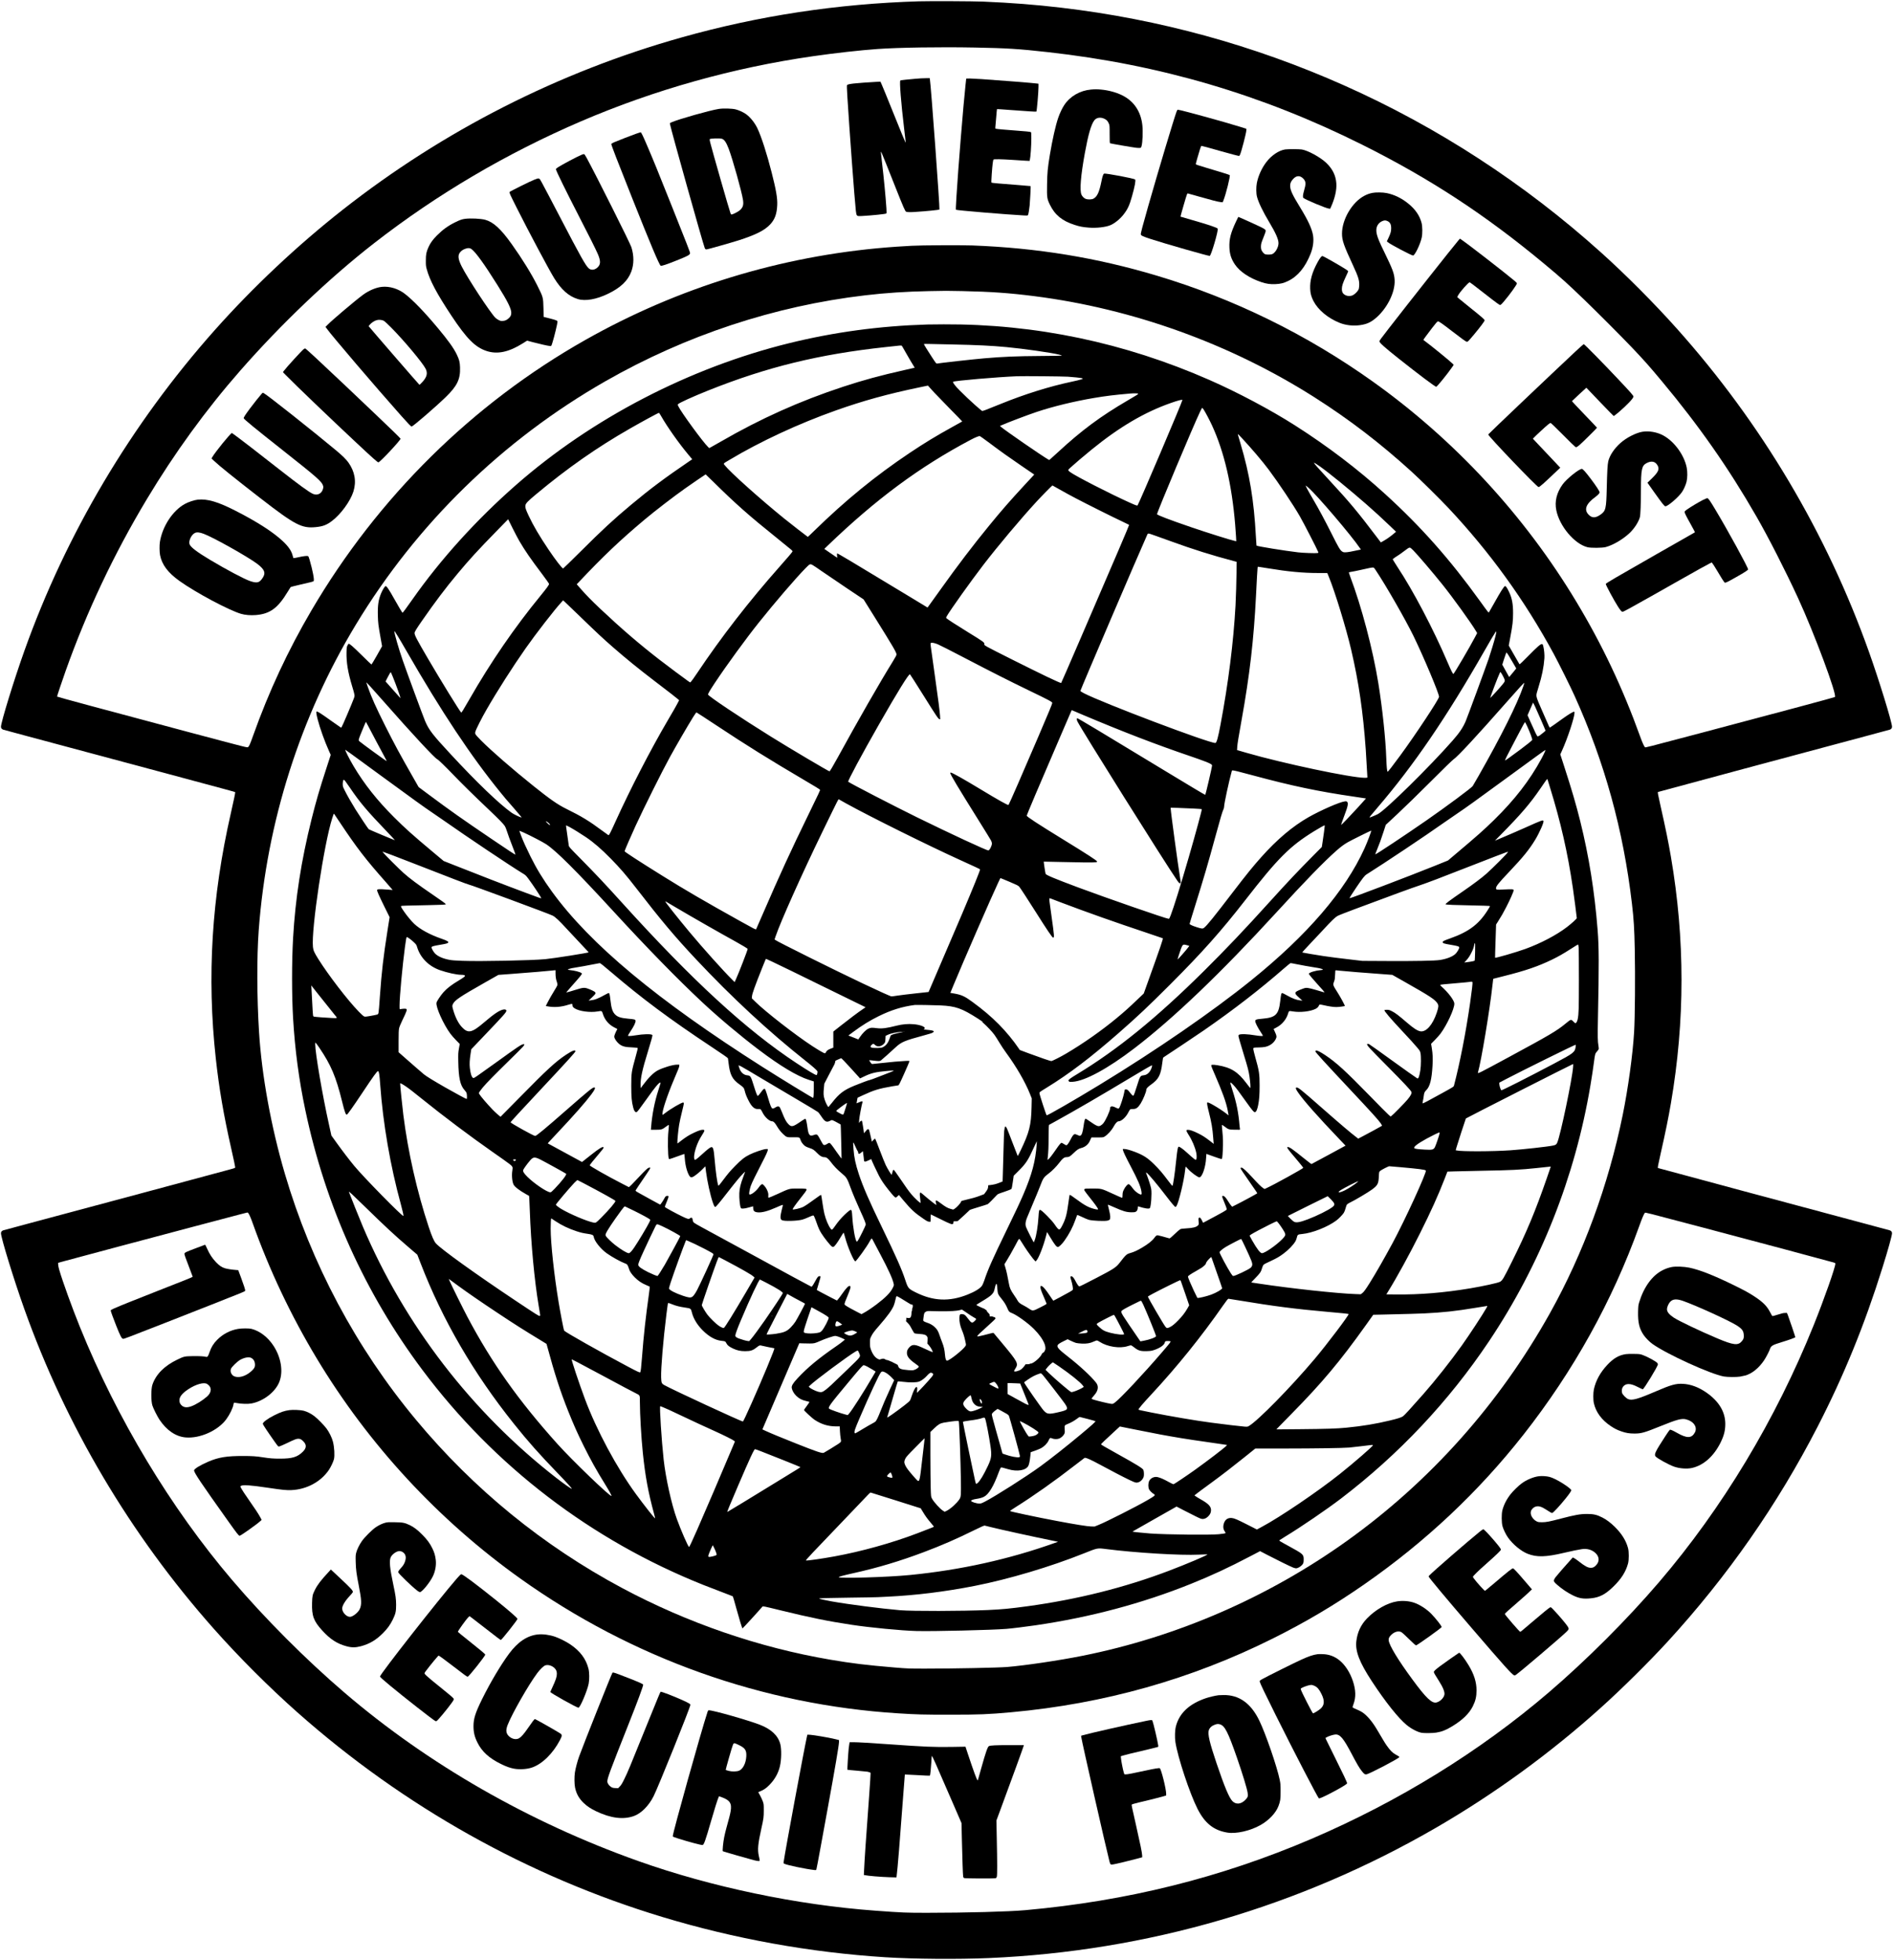 <?xml version="1.0" standalone="no"?>
<!DOCTYPE svg PUBLIC "-//W3C//DTD SVG 20010904//EN"
 "http://www.w3.org/TR/2001/REC-SVG-20010904/DTD/svg10.dtd">
<svg version="1.0" xmlns="http://www.w3.org/2000/svg"
 width="5813pt" height="6020pt" viewBox="0 0 5813 6020"
 preserveAspectRatio="xMidYMid meet">
<g transform="translate(0,6020) scale(0.1,-0.1)"
fill="#000000" stroke="none">
<path d="M28230 60160 c-2512 -76 -4926 -442 -7290 -1107 -3779 -1062 -7322
-2863 -10418 -5297 -1395 -1097 -2753 -2375 -3928 -3696 -2568 -2889 -4568
-6261 -5849 -9860 -318 -893 -715 -2183 -715 -2322 0 -42 23 -72 68 -89 14 -6
339 -93 722 -195 847 -226 2597 -695 4363 -1170 1863 -501 2031 -546 2039
-553 8 -7 -37 -224 -135 -656 -587 -2574 -736 -5008 -461 -7520 101 -922 240
-1736 474 -2770 83 -369 115 -519 122 -574 3 -23 -4 -26 -157 -68 -621 -169
-4611 -1241 -6103 -1639 -464 -124 -854 -229 -867 -234 -42 -16 -65 -47 -65
-87 0 -140 397 -1431 715 -2323 1279 -3593 3259 -6937 5819 -9825 777 -876
1698 -1797 2571 -2571 3264 -2893 7086 -5036 11205 -6282 2216 -671 4544
-1091 6845 -1237 880 -55 2220 -66 3180 -25 4858 208 9541 1574 13737 4006
1798 1043 3512 2291 5063 3689 642 578 1468 1395 2041 2020 1837 2003 3379
4214 4611 6610 806 1568 1436 3114 1986 4870 175 557 297 996 297 1068 0 40
-23 71 -65 87 -14 5 -305 84 -648 175 -1630 435 -6424 1723 -6473 1740 -15 5
-2 74 77 425 156 689 240 1103 319 1564 434 2534 434 5038 0 7572 -79 461
-163 875 -319 1564 -79 351 -92 420 -77 425 50 18 4853 1308 6473 1740 343 91
634 170 648 175 42 16 65 47 65 88 0 137 -393 1416 -705 2292 -1298 3651
-3307 7033 -5905 9940 -695 778 -1559 1646 -2325 2335 -2356 2120 -5021 3854
-7890 5132 -2767 1233 -5689 2036 -8690 2387 -797 94 -1525 150 -2395 187
-326 13 -1614 19 -1960 9z m1705 -1420 c991 -19 1345 -41 2240 -141 3449 -384
6574 -1305 9650 -2841 2094 -1047 3788 -2156 5615 -3677 527 -439 672 -570
1215 -1092 364 -350 1139 -1127 1450 -1454 392 -413 532 -570 936 -1055 1136
-1363 2042 -2658 2891 -4136 369 -640 895 -1673 1283 -2514 495 -1074 1205
-2981 1131 -3038 -17 -14 -1617 -443 -4086 -1097 -1786 -473 -1729 -458 -1747
-444 -27 23 -80 140 -148 329 -537 1491 -1166 2821 -1960 4140 -1594 2651
-3734 4966 -6250 6761 -2026 1446 -4270 2546 -6630 3252 -1852 554 -3671 852
-5665 928 -350 13 -1580 7 -1865 -10 -417 -24 -542 -33 -770 -51 -3263 -268
-6404 -1232 -9245 -2838 -3466 -1959 -6375 -4831 -8417 -8312 -718 -1223
-1309 -2492 -1789 -3841 -97 -272 -123 -331 -158 -355 -29 -18 20 -30 -1886
477 -2478 661 -3967 1062 -3978 1074 -5 4 163 507 266 795 646 1818 1486 3595
2492 5270 852 1419 1813 2743 2862 3940 1258 1438 2743 2852 4118 3922 1928
1501 4071 2763 6359 3745 2262 970 4665 1644 7122 1997 673 97 1437 182 1979
221 652 46 1912 65 2985 45z m-391 -7480 c890 -19 1466 -60 2216 -156 3032
-386 6028 -1468 8605 -3107 1071 -682 2014 -1404 2980 -2282 265 -241 864
-832 1130 -1115 1282 -1366 2343 -2834 3235 -4480 155 -287 509 -998 641
-1290 925 -2046 1497 -4117 1763 -6390 56 -473 73 -759 86 -1391 17 -837 7
-2088 -20 -2546 -40 -685 -185 -1740 -351 -2553 -438 -2147 -1209 -4248 -2232
-6080 -1552 -2780 -3676 -5164 -6227 -6991 -2423 -1736 -5220 -2952 -8125
-3534 -724 -145 -1755 -298 -2320 -345 -285 -23 -1625 -50 -2508 -50 -518 0
-536 1 -950 35 -860 72 -1305 126 -1972 240 -2196 374 -4390 1130 -6394 2202
-2423 1296 -4556 3037 -6323 5161 -1843 2214 -3217 4794 -4032 7567 -420 1430
-707 3005 -791 4340 -67 1071 -71 2311 -10 3135 247 3321 1275 6557 2980 9380
1876 3105 4507 5673 7663 7479 2469 1412 5192 2313 7982 2641 634 74 1248 115
1960 129 521 11 532 11 1014 1z m-21922 -28317 c30 -34 76 -139 138 -313 511
-1435 1173 -2834 1965 -4150 1596 -2653 3734 -4966 6250 -6761 3434 -2451
7450 -3883 11615 -4143 565 -36 766 -41 1575 -41 911 0 1174 10 1890 75 2845
259 5523 1013 8025 2262 1011 504 1904 1033 2815 1667 1877 1306 3501 2833
4887 4596 1537 1957 2728 4102 3555 6405 94 262 147 384 176 409 18 14 -18 23
1772 -450 1658 -439 3809 -1014 4022 -1075 39 -11 53 -20 53 -34 0 -114 -341
-1084 -665 -1890 -1164 -2897 -2803 -5620 -4750 -7895 -993 -1159 -2228 -2394
-3387 -3387 -2114 -1811 -4610 -3351 -7288 -4498 -2784 -1192 -5657 -1908
-8785 -2189 -504 -46 -1816 -81 -3015 -81 -652 0 -735 3 -1585 65 -2411 176
-5049 728 -7300 1530 -3340 1190 -6442 2970 -9010 5170 -1186 1016 -2437 2271
-3446 3455 -1887 2216 -3537 4958 -4674 7770 -243 600 -528 1389 -635 1755
-18 61 -33 134 -34 164 l-1 54 195 54 c324 89 2770 742 3980 1062 1588 420
1624 429 1636 430 6 1 18 -7 26 -16z"/>
<path d="M28275 57793 c-22 -1 -98 -7 -170 -13 -205 -16 -443 -43 -457 -51
-32 -20 21 -689 116 -1479 40 -330 51 -437 43 -430 -8 7 -146 344 -372 905
-226 561 -300 742 -357 874 l-41 93 -126 -6 c-244 -13 -577 -37 -696 -51 -135
-17 -188 -29 -204 -48 -8 -10 -5 -104 9 -343 60 -985 226 -3220 261 -3516 20
-168 24 -172 179 -163 320 18 740 61 757 78 9 9 10 48 3 157 -23 353 -83 976
-135 1402 -19 155 -35 299 -35 318 1 32 4 27 36 -45 37 -84 165 -405 408
-1018 248 -627 303 -752 333 -761 53 -14 116 -16 269 -6 332 21 739 61 752 75
18 18 -264 3867 -294 4008 l-6 27 -116 -2 c-64 -1 -135 -3 -157 -5z"/>
<path d="M29670 57782 c0 -4 -9 -86 -20 -182 -63 -563 -229 -2604 -279 -3430
-21 -341 -23 -408 -14 -413 30 -19 1570 -147 2069 -173 126 -7 132 -6 143 14
13 25 37 166 50 297 12 124 36 584 30 589 -2 2 -159 16 -349 30 -606 46 -845
67 -854 77 -6 5 -3 102 8 256 22 305 39 442 57 454 23 14 247 10 554 -10 160
-11 349 -23 421 -27 l131 -6 6 23 c23 91 47 438 47 671 0 170 -2 187 -18 192
-36 12 -183 26 -461 46 -294 21 -583 47 -613 56 -14 4 -17 13 -13 47 3 23 15
157 26 297 11 140 22 257 25 259 2 2 192 -10 421 -28 504 -38 782 -55 788 -49
15 15 65 601 65 759 l0 97 -42 6 c-118 17 -1127 97 -1703 136 -315 21 -475 25
-475 12z"/>
<path d="M33500 57449 c-334 -30 -639 -205 -815 -470 -68 -101 -139 -251 -190
-399 -80 -234 -179 -671 -255 -1130 -67 -404 -82 -556 -87 -922 -6 -397 -1
-432 86 -613 154 -318 376 -500 764 -624 160 -51 251 -68 434 -82 231 -18 503
12 652 71 132 52 304 190 415 334 126 162 179 277 259 563 83 290 119 486 94
510 -32 33 -905 197 -951 180 -27 -10 -52 -81 -80 -223 -70 -349 -132 -484
-250 -547 -49 -26 -167 -30 -230 -8 -55 19 -110 73 -137 134 -58 132 -22 577
102 1262 105 577 192 882 291 1016 65 88 188 109 309 52 74 -34 108 -72 142
-155 21 -50 22 -69 22 -322 0 -229 2 -270 15 -277 20 -10 693 -126 800 -138
47 -5 100 -7 118 -4 29 5 34 10 47 57 32 114 45 438 25 635 -45 432 -265 754
-637 932 -185 88 -416 149 -638 168 -134 12 -168 12 -305 0z"/>
<path d="M22070 56854 c-273 -43 -1234 -315 -1448 -410 -53 -23 -54 -25 -48
-57 40 -204 1001 -3632 1066 -3802 13 -35 26 -45 61 -45 26 0 760 208 970 275
538 172 807 308 980 493 143 153 205 323 216 597 9 208 -35 464 -172 1000
-146 574 -313 1091 -436 1352 -84 177 -227 353 -360 444 -87 59 -212 115 -310
140 -113 28 -381 35 -519 13z m93 -915 c77 -21 137 -107 213 -306 124 -327
402 -1323 440 -1573 22 -147 1 -221 -83 -306 -43 -43 -192 -124 -255 -140 -26
-6 -29 -2 -47 39 -30 70 -569 1953 -623 2174 -12 51 -19 95 -15 99 23 23 299
33 370 13z"/>
<path d="M36130 56773 c-80 -215 -559 -1812 -870 -2903 -173 -606 -232 -833
-228 -868 4 -37 64 -65 313 -146 422 -138 1744 -516 1802 -516 42 0 270 775
246 837 -11 29 -289 123 -803 270 -184 52 -337 97 -339 99 -6 5 179 643 197
682 9 17 19 32 22 32 4 0 157 -43 340 -95 409 -117 594 -164 675 -172 l62 -6
21 54 c78 192 218 757 194 781 -11 11 -248 85 -729 228 -249 74 -313 96 -313
109 0 20 71 272 125 445 20 65 41 116 48 116 17 0 241 -61 587 -160 276 -79
547 -150 570 -150 6 0 20 19 30 43 44 98 188 655 192 742 l3 49 -170 54 c-472
149 -1866 532 -1936 532 -12 0 -24 -18 -39 -57z"/>
<path d="M19530 56091 c-159 -57 -549 -208 -670 -260 -50 -22 -86 -44 -88 -53
-5 -26 176 -496 645 -1673 556 -1398 820 -2026 870 -2066 19 -17 182 37 493
162 348 139 410 174 410 225 0 32 -80 238 -555 1429 -442 1109 -565 1410 -751
1845 -135 317 -191 432 -209 436 -5 2 -71 -19 -145 -45z"/>
<path d="M39464 55610 c-191 -28 -419 -181 -577 -388 -142 -185 -251 -427
-293 -649 -23 -124 -21 -316 5 -414 46 -177 177 -450 380 -789 196 -328 281
-521 281 -639 0 -135 -108 -313 -205 -340 -58 -16 -180 -14 -214 4 -35 17 -86
80 -106 129 -20 46 -19 149 1 217 9 29 40 113 70 186 29 72 56 147 59 166 9
44 -10 62 -124 121 -105 54 -712 329 -716 324 -2 -2 -29 -57 -60 -123 -175
-369 -223 -557 -212 -824 8 -198 57 -349 168 -513 152 -224 446 -420 814 -544
154 -51 265 -67 425 -61 164 7 255 29 396 97 296 143 525 421 689 835 76 190
103 391 76 563 -33 204 -151 460 -400 867 -236 384 -302 526 -303 656 -1 81
22 134 88 208 104 116 219 119 321 8 76 -82 79 -155 18 -362 -37 -125 -44
-205 -21 -224 67 -56 681 -314 779 -327 l43 -6 27 58 c119 266 177 522 163
720 -17 246 -117 448 -312 634 -185 174 -562 380 -751 409 -79 12 -428 13
-509 1z"/>
<path d="M17860 55446 c-147 -62 -584 -293 -722 -382 -38 -24 -68 -51 -68 -59
0 -42 316 -686 715 -1460 274 -530 512 -1005 568 -1136 100 -229 96 -338 -15
-433 -83 -71 -187 -80 -256 -21 -95 80 -258 371 -887 1580 -258 496 -482 921
-562 1068 -77 140 -71 138 -231 75 -119 -46 -734 -351 -752 -373 -16 -19 9
-74 221 -495 366 -728 989 -1898 1146 -2152 221 -358 450 -560 729 -644 228
-69 566 -10 919 160 391 188 614 399 721 685 84 224 85 489 2 750 -41 129
-1088 2218 -1376 2747 -40 73 -66 110 -78 111 -11 2 -44 -8 -74 -21z"/>
<path d="M42141 54275 c-96 -21 -158 -43 -241 -86 -376 -195 -689 -724 -690
-1164 0 -208 53 -361 338 -975 168 -362 199 -466 190 -631 -4 -70 -11 -97 -31
-131 -34 -58 -117 -135 -174 -160 -60 -26 -146 -27 -204 0 -89 40 -123 94
-123 197 0 93 28 179 119 373 41 86 75 162 75 169 0 7 -26 30 -57 51 -140 94
-678 402 -729 416 -30 9 -73 -44 -149 -180 -171 -310 -244 -567 -232 -828 6
-140 33 -240 100 -371 142 -274 442 -525 802 -670 188 -76 420 -102 631 -71
193 28 310 78 451 191 365 292 631 813 609 1195 -11 198 -57 323 -316 855
-147 302 -197 420 -227 535 -41 159 -16 277 77 364 44 41 122 76 169 76 35 0
92 -22 122 -47 49 -42 69 -95 69 -188 0 -101 -15 -156 -80 -296 l-53 -113 31
-26 c86 -71 737 -414 775 -408 57 8 215 334 263 543 29 122 26 352 -4 464 -59
217 -186 405 -390 574 -208 173 -439 288 -682 337 -117 24 -339 26 -439 5z"/>
<path d="M14281 53479 c-92 -12 -156 -34 -299 -104 -221 -108 -389 -230 -567
-409 -127 -128 -202 -233 -257 -356 -68 -155 -81 -222 -81 -410 -1 -147 2
-176 26 -263 93 -347 307 -751 762 -1437 465 -701 726 -963 1072 -1079 333
-111 684 -38 1113 231 l135 85 190 -50 c233 -60 422 -103 496 -112 65 -8 55
-20 100 125 54 172 149 569 149 621 0 31 -40 48 -236 98 l-189 48 -6 264 c-9
342 -8 337 -189 699 -180 360 -463 819 -784 1269 -334 470 -565 682 -818 751
-136 36 -446 51 -617 29z m195 -927 c130 -95 393 -459 796 -1102 314 -500 428
-729 428 -856 0 -69 -17 -109 -66 -157 -63 -62 -117 -89 -189 -94 -56 -5 -71
-2 -127 24 -35 17 -83 50 -107 74 -158 157 -857 1222 -1035 1578 -115 229
-125 351 -37 444 44 47 85 73 153 97 79 29 137 26 184 -8z"/>
<path d="M44777 52807 c-129 -148 -1534 -1925 -2128 -2692 -262 -339 -289
-375 -289 -400 0 -43 157 -184 575 -516 629 -500 1134 -879 1168 -879 25 0
348 398 486 599 l51 75 -37 39 c-70 72 -661 554 -830 677 -35 25 -63 48 -63
51 0 11 101 149 268 367 121 157 161 202 179 202 31 0 148 -82 421 -294 279
-216 429 -325 460 -333 31 -7 44 6 224 220 182 217 328 412 328 437 0 27 -90
105 -440 385 -173 139 -335 270 -359 292 l-44 39 28 52 c61 113 318 402 356
402 8 0 140 -100 294 -221 311 -245 569 -441 613 -466 37 -21 47 -15 147 102
171 199 395 511 395 549 0 14 -24 42 -73 82 -323 270 -1416 1118 -1614 1252
l-62 42 -54 -63z"/>
<path d="M11725 51389 c-176 -18 -395 -110 -575 -242 -236 -173 -943 -771
-1094 -926 l-60 -61 35 -49 c143 -204 1489 -1781 2293 -2686 213 -240 296
-325 316 -325 40 0 722 588 1049 905 350 339 451 550 438 910 -6 167 -24 239
-102 400 -92 192 -264 432 -576 805 -421 504 -757 852 -1014 1053 -206 160
-471 241 -710 216z m55 -1039 c28 -14 111 -89 220 -199 393 -395 976 -1090
1071 -1278 69 -137 38 -258 -107 -413 -42 -44 -79 -80 -83 -80 -8 0 -1554
1785 -1559 1800 -2 5 19 34 48 64 53 56 140 109 206 125 60 16 154 7 204 -19z"/>
<path d="M48378 49403 c-730 -683 -2678 -2535 -2678 -2547 1 -53 1497 -1616
1546 -1616 33 0 144 98 558 492 l108 103 -420 445 -420 445 26 29 c54 58 366
348 432 401 37 30 75 55 85 55 11 0 166 -149 374 -359 196 -198 368 -367 384
-376 31 -20 39 -16 132 58 63 51 535 518 535 530 0 5 -174 188 -386 408 -212
221 -384 404 -382 409 2 4 102 99 222 210 l220 201 32 -33 c17 -18 204 -213
414 -433 210 -220 388 -401 394 -403 7 -1 77 53 157 121 261 225 449 424 449
477 0 30 -87 129 -470 535 -465 494 -1036 1075 -1057 1075 -6 0 -121 -102
-255 -227z"/>
<path d="M9325 49476 c-68 -54 -535 -566 -606 -664 l-31 -43 99 -101 c287
-294 1388 -1349 2163 -2073 510 -477 643 -595 670 -595 47 0 680 676 680 726
0 6 -98 105 -217 220 -389 375 -627 602 -1478 1409 -725 688 -1212 1139 -1233
1143 -10 1 -31 -9 -47 -22z"/>
<path d="M8033 48103 c-55 -60 -250 -305 -360 -453 -148 -200 -196 -275 -188
-297 12 -36 335 -301 1205 -988 1048 -828 1198 -960 1231 -1085 10 -38 9 -55
-5 -103 -42 -144 -178 -206 -314 -142 -121 56 -415 270 -1022 745 -846 661
-1020 796 -1228 952 -122 93 -227 168 -231 168 -39 0 -517 -589 -606 -746
l-20 -35 75 -72 c152 -146 627 -529 1420 -1144 1070 -829 1274 -935 1705 -893
221 22 336 65 500 190 273 207 566 610 658 905 96 308 43 611 -153 887 -73
102 -178 206 -385 379 -687 574 -2106 1698 -2217 1755 -29 15 -30 15 -65 -23z"/>
<path d="M50434 46939 c-199 -33 -494 -184 -675 -347 -191 -170 -331 -382
-373 -563 -22 -90 -35 -327 -46 -824 -15 -633 -31 -699 -193 -812 -149 -105
-254 -108 -355 -10 -162 157 -96 339 200 555 83 61 128 110 128 142 0 32 -106
195 -265 406 -164 217 -245 308 -278 312 -77 9 -466 -302 -589 -471 -187 -258
-253 -526 -197 -800 99 -490 558 -1034 957 -1134 105 -27 459 -24 563 5 227
61 525 237 729 429 143 135 275 337 316 484 20 72 33 404 34 849 1 621 24 734
167 813 140 76 256 62 326 -41 89 -128 55 -219 -159 -428 l-134 -130 191 -270
c273 -383 328 -453 360 -454 78 -1 408 285 513 443 58 89 113 215 137 313 28
116 30 300 5 429 -75 385 -378 803 -718 989 -189 104 -441 149 -644 115z"/>
<path d="M52295 44845 c-135 -69 -383 -217 -487 -291 -58 -40 -78 -60 -78 -77
0 -30 48 -129 157 -322 50 -88 106 -192 126 -231 l36 -72 -197 -113 c-108 -61
-546 -311 -972 -554 -1253 -715 -1570 -900 -1570 -920 0 -38 257 -514 377
-700 77 -118 109 -155 137 -155 31 0 225 106 966 525 206 117 562 318 790 447
492 279 866 487 934 519 l48 24 28 -34 c16 -18 68 -101 117 -183 139 -237 237
-391 255 -402 21 -13 80 15 323 152 284 160 395 231 395 254 0 61 -616 1187
-1006 1838 -167 279 -213 344 -244 348 -16 2 -68 -19 -135 -53z"/>
<path d="M6070 44853 c-110 -12 -287 -72 -400 -135 -369 -205 -684 -687 -760
-1163 -16 -102 -14 -305 5 -405 57 -295 241 -539 598 -795 497 -356 1521 -902
1891 -1009 124 -36 291 -50 452 -37 434 35 677 213 979 716 43 72 83 135 89
142 6 7 142 42 301 78 332 75 397 92 407 108 25 38 -30 324 -124 650 -26 90
-35 110 -54 118 -31 11 -152 -4 -312 -41 -70 -16 -130 -26 -133 -22 -3 4 -13
37 -22 75 -35 145 -129 283 -310 452 -295 275 -773 583 -1432 921 -550 282
-878 379 -1175 347z m186 -1049 c296 -110 1350 -702 1642 -921 247 -187 278
-298 132 -482 -80 -101 -156 -113 -345 -50 -176 58 -734 354 -1240 657 -395
237 -584 380 -622 471 -41 97 49 294 159 350 61 31 145 24 274 -25z"/>
<path d="M28470 50233 c-1466 -45 -2856 -234 -4235 -573 -3065 -755 -6054
-2307 -8392 -4358 -1213 -1064 -2315 -2282 -3178 -3512 -186 -265 -293 -410
-304 -410 -9 0 -121 187 -249 416 -173 310 -244 413 -275 401 -25 -10 -90
-116 -132 -215 -85 -202 -110 -376 -102 -687 6 -232 15 -299 83 -682 l47 -261
-158 -281 c-88 -155 -163 -281 -168 -281 -5 0 -140 129 -300 288 -270 266
-375 357 -401 349 -6 -1 -22 -25 -36 -52 -23 -46 -25 -63 -29 -208 -7 -316 43
-615 175 -1052 81 -268 82 -279 54 -356 -66 -178 -360 -869 -382 -896 -5 -6
-17 -9 -25 -6 -9 4 -144 98 -301 210 -315 226 -414 288 -438 279 -21 -8 -13
-69 32 -246 71 -272 211 -665 346 -965 l54 -120 -133 -410 c-213 -652 -318
-1015 -458 -1575 -317 -1273 -496 -2429 -565 -3640 -42 -744 -42 -1743 0
-2465 57 -969 180 -1896 376 -2822 615 -2921 1833 -5625 3594 -7978 2211
-2955 5184 -5230 8630 -6605 135 -54 391 -153 570 -220 179 -68 329 -126 334
-131 4 -4 51 -162 102 -351 98 -357 180 -624 194 -633 6 -4 522 561 611 668
15 19 31 16 550 -111 908 -223 1477 -339 2189 -446 565 -86 1533 -179 1985
-191 520 -14 2326 29 2775 66 152 12 613 69 885 109 1681 245 3285 673 4780
1275 630 253 1156 498 1825 849 l294 154 221 -115 c284 -148 701 -353 787
-387 36 -14 79 -26 95 -26 65 1 181 77 215 142 17 35 22 59 21 128 0 159 -11
168 -462 415 -283 154 -297 163 -280 180 8 7 91 59 184 116 468 283 1266 828
1705 1163 1779 1359 3310 2986 4545 4831 1580 2361 2641 5040 3114 7860 45
267 87 549 111 735 29 225 35 245 90 305 26 28 50 61 53 74 3 13 0 58 -8 100
-24 134 -27 274 -16 836 34 1669 32 2193 -9 2715 -94 1190 -265 2263 -535
3350 -126 506 -263 975 -483 1652 l-129 398 49 107 c172 376 388 1030 388
1174 0 21 -5 29 -17 29 -30 0 -171 -86 -333 -202 -234 -169 -391 -279 -404
-284 -7 -3 -21 17 -33 43 -11 27 -101 230 -199 453 -196 446 -200 460 -170
578 9 34 33 113 52 175 103 328 159 604 179 879 7 100 -8 264 -33 363 -15 63
-20 70 -43 73 -42 5 -148 -89 -429 -375 -142 -146 -254 -252 -259 -247 -4 5
-81 137 -169 293 l-162 283 49 262 c68 357 84 502 84 731 1 281 -33 463 -119
645 -65 138 -102 192 -128 188 -31 -4 -128 -155 -316 -492 -89 -159 -167 -298
-175 -308 -15 -23 -15 -24 -275 337 -930 1291 -1813 2287 -2915 3291 -836 762
-1760 1465 -2770 2109 -747 476 -1751 1010 -2620 1392 -2617 1151 -5350 1724
-8165 1711 -234 -1 -463 -3 -510 -5z m780 -613 c763 -16 1191 -37 1660 -81
515 -48 1386 -173 1609 -230 74 -19 88 -25 80 -33 -2 -3 -299 -7 -659 -10
-737 -5 -1136 -22 -1710 -71 -335 -29 -1367 -143 -1452 -161 -27 -5 -34 3
-155 188 -134 204 -253 397 -253 411 0 4 87 6 193 2 105 -3 415 -10 687 -15z
m-1537 -72 c14 -24 80 -140 147 -257 67 -118 147 -253 177 -299 30 -46 53 -85
51 -86 -2 -2 -149 -35 -328 -75 -722 -162 -1255 -307 -1865 -508 -1334 -439
-2534 -977 -3755 -1683 -140 -81 -279 -160 -309 -175 l-53 -27 -35 34 c-153
145 -823 1062 -914 1251 -19 39 -20 48 -9 62 35 42 462 236 931 423 1798 719
3404 1112 5444 1332 154 16 316 34 360 39 138 15 131 16 158 -31z m5082 -918
c162 -10 384 -34 432 -47 65 -16 -14 -42 -327 -109 -674 -143 -1440 -383
-2160 -676 -528 -214 -570 -230 -588 -216 -214 166 -728 653 -826 783 -58 76
-70 101 -56 110 52 32 1350 144 1960 169 185 7 1405 -3 1565 -14z m-4104 -490
c53 -58 268 -280 478 -494 210 -213 381 -389 379 -391 -2 -1 -131 -74 -288
-160 -534 -296 -848 -487 -1325 -805 -1052 -704 -1980 -1462 -2941 -2402 -100
-98 -184 -178 -188 -178 -7 0 -548 421 -731 569 -740 600 -1658 1423 -1816
1627 -50 65 -66 46 146 172 943 565 2118 1110 3265 1517 847 300 1575 501
2570 709 l255 53 50 -56 c28 -31 93 -103 146 -161z m6259 -32 c-1 -19 -20 -31
-311 -201 -845 -493 -1428 -926 -2164 -1607 -93 -87 -189 -174 -213 -193 l-43
-36 -37 21 c-193 111 -1309 881 -1438 992 l-38 33 49 22 c186 83 805 318 1084
411 498 166 1133 321 1744 425 376 64 623 94 1122 138 110 10 245 7 245 -5z
m1360 -192 c0 -50 -1341 -3201 -1378 -3238 -14 -14 -57 2 -242 85 -611 275
-1673 820 -1827 937 -76 58 -76 61 -3 128 158 143 398 348 655 558 859 700
1632 1155 2445 1439 203 72 350 110 350 91z m654 -298 c58 -91 182 -327 252
-478 376 -817 611 -1821 713 -3050 11 -129 23 -297 27 -374 l7 -139 -38 7
c-114 22 -846 252 -1340 421 -688 236 -1055 376 -1055 403 0 60 1130 2751
1322 3147 48 100 57 115 68 115 6 0 25 -24 44 -52z m-16664 -195 c191 -336
552 -846 847 -1198 l110 -131 -95 -64 c-758 -516 -1202 -849 -1777 -1329 -544
-454 -878 -763 -1565 -1448 -284 -282 -521 -513 -527 -513 -32 0 -233 260
-445 575 -279 414 -475 747 -613 1043 -91 195 -110 252 -102 312 9 70 67 131
341 359 959 800 1861 1430 2871 2008 402 230 871 484 892 483 4 -1 33 -44 63
-97z m17852 -696 c288 -311 620 -701 807 -952 300 -401 762 -1092 958 -1435
118 -206 528 -1003 562 -1092 10 -26 9 -28 -27 -34 -54 -10 -437 3 -587 21
-410 48 -1259 185 -1281 208 -2 2 -10 131 -19 288 -59 1101 -193 1910 -470
2839 -84 283 -90 304 -76 295 6 -3 66 -65 133 -138z m-7764 -135 c350 -263
577 -425 967 -691 171 -116 331 -226 357 -244 l48 -33 -296 -319 c-445 -481
-714 -789 -1096 -1257 -489 -597 -980 -1243 -1475 -1938 -140 -195 -289 -403
-332 -462 l-78 -108 -614 372 c-1742 1054 -2134 1288 -2157 1288 -12 0 -14
-12 -8 -65 l7 -66 -43 28 c-24 15 -113 76 -199 136 l-156 108 101 98 c1484
1429 2823 2421 4390 3251 149 79 254 121 284 115 13 -3 148 -99 300 -213z
m10142 -716 c283 -200 913 -714 1425 -1162 288 -253 442 -394 717 -657 l198
-189 -83 -70 c-93 -79 -221 -168 -318 -221 l-66 -37 -119 157 c-591 782 -856
1098 -1459 1748 -340 367 -475 520 -475 539 0 11 80 -37 180 -108z m-18641
-459 c705 -696 1109 -1053 1976 -1749 204 -164 395 -319 425 -346 53 -48 54
-50 38 -73 -27 -41 -167 -205 -379 -444 -946 -1068 -1797 -2165 -2546 -3285
-83 -124 -164 -238 -180 -253 l-30 -28 -69 47 c-100 68 -622 459 -879 657
-622 482 -1169 953 -1810 1557 -269 254 -438 427 -604 617 l-120 138 62 65
c743 789 1271 1291 2022 1921 317 266 887 705 1239 954 182 129 628 434 635
435 3 0 102 -96 220 -213z m10663 -258 c126 -72 340 -189 476 -260 327 -172
1185 -601 1437 -718 110 -51 204 -97 208 -101 7 -6 -407 -976 -1436 -3360
-441 -1023 -645 -1491 -651 -1497 -7 -7 -163 62 -436 192 -456 218 -1720 851
-1828 915 -95 56 -102 62 -96 86 12 48 -20 72 -496 364 -353 217 -648 408
-669 433 -11 14 -9 23 14 64 116 200 733 1066 1118 1568 448 584 1155 1425
1643 1955 146 159 472 490 482 490 2 0 107 -59 234 -131z m7626 63 c264 -231
1314 -1461 1580 -1854 l32 -46 -53 -12 c-233 -51 -352 -72 -413 -73 -61 -2
-76 1 -111 25 -61 40 -113 127 -326 553 -208 414 -386 745 -559 1040 -182 310
-253 445 -225 429 7 -4 40 -32 75 -62z m-24229 -1641 c180 -306 349 -551 700
-1015 117 -156 211 -289 211 -300 0 -32 -71 -130 -260 -361 -792 -965 -1537
-2050 -2183 -3180 -188 -329 -245 -421 -256 -409 -64 70 -633 995 -1021 1659
-334 571 -410 716 -410 781 0 36 56 129 223 369 409 589 726 1010 1102 1460
362 434 615 710 1174 1283 l375 384 136 -274 c75 -150 169 -329 209 -397z
m19536 163 c99 -34 317 -112 485 -174 648 -237 1259 -429 1915 -602 l90 -24
-3 -265 c-4 -322 -18 -818 -32 -1074 -62 -1127 -220 -2386 -460 -3658 -76
-407 -121 -567 -159 -567 -213 0 -3457 1228 -4036 1528 -88 46 -109 61 -107
76 9 50 1783 4196 2041 4769 36 80 9 81 266 -9z m7912 -446 c150 -153 588
-667 898 -1053 317 -395 889 -1189 1025 -1422 l40 -67 -69 -131 c-152 -291
-636 -1115 -659 -1123 -18 -6 -65 88 -179 353 -431 1011 -1064 2215 -1533
2920 -37 55 -86 133 -110 174 l-44 74 34 28 c19 16 72 52 119 81 46 28 126 84
176 124 131 101 166 124 195 124 19 0 47 -22 107 -82z m-18443 -453 c27 -14
154 -100 284 -191 131 -91 472 -323 759 -515 l522 -349 357 -572 c555 -889
654 -1059 654 -1121 0 -21 -36 -88 -118 -221 -388 -624 -1072 -1818 -1692
-2951 -145 -264 -235 -415 -248 -415 -29 0 -1215 702 -1797 1065 -935 581
-1909 1233 -1932 1291 -7 20 52 123 202 349 359 542 968 1378 1366 1875 487
610 1124 1351 1419 1652 140 143 144 145 224 103z m13986 -100 c598 -100 1073
-145 1536 -145 l282 0 50 -122 c188 -459 530 -1575 681 -2223 236 -1010 368
-1915 451 -3085 9 -136 50 -820 50 -847 0 -9 -22 -13 -78 -13 -418 0 -2519
444 -3632 767 -124 36 -240 70 -259 75 l-34 10 6 96 c6 100 37 288 132 816
250 1383 377 2481 445 3841 25 500 38 741 46 819 l6 58 57 -6 c31 -3 148 -22
261 -41z m3308 -62 c302 -450 910 -1509 1158 -2018 309 -635 784 -1764 784
-1866 0 -71 -713 -1151 -1188 -1799 -240 -328 -384 -512 -392 -503 -18 19 -31
157 -40 408 -22 620 -119 1535 -245 2315 -168 1036 -515 2351 -864 3274 -22
60 -41 114 -41 121 0 7 32 16 83 24 45 7 154 28 242 48 300 68 370 82 407 82
36 1 40 -2 96 -86z m-24453 -1402 c590 -570 686 -659 1025 -957 388 -339 786
-663 1265 -1029 495 -378 670 -514 720 -558 l50 -44 -48 -92 c-49 -95 -105
-192 -304 -531 -529 -903 -1150 -2107 -1605 -3110 -165 -364 -195 -422 -217
-410 -10 5 -100 71 -202 146 -381 284 -627 434 -1079 656 -271 133 -506 296
-1021 709 -646 518 -1285 1073 -1609 1399 -80 80 -154 162 -165 183 -17 33
-18 42 -7 84 18 72 194 420 340 673 328 571 806 1320 1205 1889 305 436 894
1196 1095 1412 l54 59 47 -41 c25 -23 230 -220 456 -438z m-5576 -626 c38 -60
155 -261 261 -445 1073 -1867 1984 -3238 2889 -4350 141 -174 148 -182 417
-490 93 -107 185 -215 204 -239 32 -42 33 -43 9 -36 -71 22 -227 99 -286 141
-382 270 -1066 927 -1883 1809 -548 591 -660 736 -777 1011 -54 125 -566 1515
-685 1859 -118 339 -258 824 -258 890 0 24 6 16 109 -150z m33701 -6 c-39
-154 -143 -497 -210 -693 -92 -269 -651 -1789 -701 -1905 -87 -202 -189 -354
-402 -597 -707 -805 -2066 -2142 -2296 -2258 -82 -42 -242 -107 -253 -104 -12
4 25 50 242 303 1116 1302 2118 2771 3290 4825 184 322 279 484 324 550 26 38
31 42 34 24 2 -12 -11 -77 -28 -145z m-17128 -235 c51 -20 399 -196 773 -392
896 -468 1413 -729 2047 -1036 624 -302 704 -345 701 -378 -1 -28 -113 -298
-438 -1057 -440 -1029 -888 -2057 -905 -2074 -16 -17 -305 145 -880 493 -509
308 -852 500 -892 500 -10 0 -18 -5 -18 -10 0 -47 221 -415 903 -1507 180
-288 338 -545 352 -573 14 -27 25 -66 25 -87 -1 -72 -73 -213 -110 -213 -59 0
-1153 508 -2180 1012 -691 339 -2084 1059 -2123 1098 -21 19 422 845 936 1745
580 1018 932 1586 961 1554 17 -19 192 -294 455 -714 357 -572 416 -658 450
-663 l24 -4 -6 104 c-10 153 -56 512 -167 1293 -140 991 -132 925 -118 942 19
23 102 10 210 -33z m17526 -331 c27 -43 93 -154 146 -246 l97 -168 -74 -92
c-42 -51 -91 -110 -109 -131 l-35 -40 -78 140 c-43 76 -90 162 -105 189 l-28
50 47 150 c47 148 76 225 85 225 2 0 26 -35 54 -77z m-34254 -674 c99 -243
241 -638 232 -646 -2 -2 -17 11 -32 30 -16 19 -118 134 -227 255 l-197 222 41
82 c62 126 112 209 120 200 4 -4 33 -68 63 -143z m34100 6 c62 -122 61 -133
-18 -230 -84 -104 -378 -427 -383 -421 -9 9 241 665 289 759 l20 40 23 -29
c13 -16 44 -69 69 -119z m-34777 -317 c72 -79 253 -282 403 -453 862 -980
1564 -1736 1638 -1765 32 -13 241 -215 489 -473 279 -289 624 -629 1116 -1096
292 -277 419 -408 469 -482 15 -22 41 -85 58 -140 17 -54 53 -157 79 -227 161
-419 192 -504 187 -509 -7 -7 -212 128 -711 466 -917 621 -1289 883 -1950
1376 l-310 231 -196 344 c-395 693 -543 967 -829 1535 -287 572 -423 876 -534
1193 -46 135 -49 142 -43 142 2 0 62 -64 134 -142z m35393 30 c-187 -549 -680
-1537 -1372 -2753 -88 -154 -171 -297 -184 -317 -37 -58 -805 -628 -1424
-1058 -662 -459 -1563 -1057 -1568 -1041 -2 6 22 69 53 142 69 165 126 320
206 569 l63 195 370 345 c204 190 659 633 1011 986 389 390 662 655 695 677
123 78 717 719 1636 1763 368 418 533 598 541 590 3 -2 -10 -46 -27 -98z m355
-620 c56 -118 325 -736 325 -748 0 -9 -133 -119 -187 -155 -24 -15 -49 -25
-58 -21 -18 7 -82 137 -215 440 l-92 208 84 194 c46 107 84 194 86 194 2 0 27
-51 57 -112z m-13890 -261 c1250 -528 2250 -913 3320 -1277 345 -118 564 -201
618 -236 27 -18 37 -31 37 -50 0 -45 -195 -881 -210 -897 -4 -5 -551 322
-1216 726 -1925 1169 -2689 1627 -2713 1627 -21 0 -19 -48 3 -95 97 -210 2680
-4330 3073 -4900 37 -54 54 -71 76 -73 33 -4 33 -2 7 155 -65 390 -290 2048
-290 2136 l0 30 228 -7 c320 -11 721 -31 727 -38 11 -10 -192 -758 -405 -1493
-250 -862 -457 -1528 -552 -1772 -33 -87 -43 -103 -61 -103 -69 0 -1936 648
-2797 970 -710 266 -961 371 -981 410 -9 17 -62 371 -57 376 2 2 238 -3 523
-11 547 -15 1014 -19 1078 -9 26 5 37 12 37 24 0 26 -309 226 -1065 690 -761
468 -1095 686 -1095 717 0 28 358 871 1050 2478 166 385 308 715 316 733 7 18
17 31 21 29 5 -3 152 -66 328 -140z m-11264 -314 c949 -629 1626 -1050 2709
-1688 329 -193 477 -284 490 -300 10 -13 -30 -100 -355 -765 -532 -1091 -877
-1841 -1400 -3049 -108 -250 -200 -462 -206 -472 -8 -16 -63 12 -472 240
-1112 620 -1697 960 -2412 1406 -727 453 -1155 731 -1155 751 0 19 200 481
337 778 266 577 810 1668 1053 2111 190 346 541 951 713 1228 68 109 96 147
108 144 9 -3 275 -175 590 -384z m-10665 -50 c129 -248 336 -637 453 -853 60
-112 109 -206 107 -208 -7 -7 -778 554 -834 606 -29 27 -30 31 -21 73 9 40 66
184 169 427 24 56 45 102 46 102 2 0 38 -66 80 -147z m35576 20 c84 -179 170
-410 160 -429 -14 -25 -155 -139 -377 -304 -297 -221 -455 -334 -460 -328 -6
6 91 205 195 398 42 80 137 260 210 400 145 279 201 380 211 380 3 0 31 -53
61 -117z m-36084 -876 c108 -79 510 -372 892 -652 926 -678 1378 -1004 1535
-1107 72 -47 247 -168 390 -268 715 -503 2048 -1395 2415 -1618 100 -60 109
-69 186 -172 143 -192 394 -571 394 -596 0 -12 -51 6 -465 161 -705 263 -1430
544 -2221 858 l-311 123 -339 284 c-614 514 -847 723 -1184 1060 -520 519
-916 1020 -1240 1565 -135 227 -275 505 -254 505 2 0 93 -64 202 -143z m36628
74 c-14 -34 -60 -126 -102 -204 -358 -662 -817 -1256 -1455 -1882 -307 -301
-527 -496 -1194 -1058 l-220 -186 -420 -170 c-742 -300 -2588 -1002 -2601
-989 -7 8 57 111 200 323 197 291 260 371 319 408 554 349 1807 1185 2372
1585 110 78 307 213 437 301 264 178 508 354 1378 990 1053 770 1303 951 1307
947 2 -2 -7 -31 -21 -65z m-9423 -595 c78 -19 284 -73 457 -120 1199 -324
2012 -495 3120 -656 195 -29 356 -53 357 -54 1 -1 -109 -123 -244 -271 -246
-269 -513 -548 -520 -542 -4 5 43 140 112 322 95 249 113 347 74 386 -19 19
-29 21 -75 15 -155 -18 -744 -276 -1114 -487 -486 -277 -963 -680 -1445 -1220
-251 -280 -458 -536 -855 -1054 -606 -792 -818 -1055 -905 -1121 -43 -33 -74
-30 -221 17 -134 42 -224 84 -224 103 0 9 70 240 156 513 288 923 395 1286
633 2158 156 574 219 784 251 848 11 21 20 57 20 81 0 92 148 779 236 1094 8
29 17 28 187 -12z m9511 -253 c3 -10 37 -121 76 -248 327 -1057 543 -2007 699
-3075 35 -238 121 -898 121 -928 0 -21 -154 -162 -300 -274 -323 -248 -808
-503 -1286 -676 -282 -102 -907 -283 -923 -267 -2 3 4 233 14 512 l17 508 51
80 c114 179 165 269 261 455 118 229 226 474 226 512 0 24 -4 27 -47 34 -26 4
-138 1 -249 -5 -229 -14 -244 -12 -244 42 0 59 87 167 402 498 425 448 616
683 801 987 128 211 270 533 254 575 -15 39 -41 30 -567 -206 -277 -123 -533
-234 -855 -369 l-70 -29 171 173 c630 639 912 968 1229 1433 154 226 196 285
205 285 5 0 11 -8 14 -17z m-36921 -45 c19 -24 83 -115 143 -203 303 -448 523
-708 1127 -1338 142 -148 256 -271 254 -273 -5 -5 -786 322 -803 337 -20 16
-294 428 -407 609 -138 224 -259 437 -330 580 -60 120 -62 128 -62 200 1 74
15 130 34 130 5 0 25 -19 44 -42z m15382 -686 c732 -405 2545 -1304 3515
-1744 415 -188 590 -270 596 -279 10 -16 -210 -560 -553 -1369 -159 -375
-1024 -2393 -1028 -2398 -1 -1 -175 -20 -386 -42 -211 -23 -460 -53 -554 -67
-93 -15 -183 -27 -200 -26 -27 0 -380 159 -900 406 -848 402 -2603 1275 -2668
1327 l-21 18 33 98 c150 443 801 1898 1420 3174 535 1100 504 1040 526 1026
11 -7 110 -63 220 -124z m-15545 -587 c518 -778 785 -1125 1409 -1829 116
-131 210 -240 209 -241 -2 -1 -64 4 -138 11 -148 14 -282 17 -317 8 -14 -4
-23 -14 -23 -25 0 -37 63 -179 222 -501 l162 -328 -67 -427 c-124 -785 -178
-1252 -232 -2013 -41 -577 -34 -536 -97 -555 -27 -8 -120 -26 -206 -41 -152
-25 -158 -25 -189 -8 -19 9 -91 76 -161 148 -330 339 -927 1115 -1234 1605
-129 206 -157 268 -168 377 -56 532 341 3176 592 3954 45 141 47 145 58 133 4
-4 85 -125 180 -268z m6416 -21 c33 -30 44 -54 25 -54 -13 0 -100 79 -112 102
-11 20 -11 20 22 2 17 -11 47 -33 65 -50z m631 -114 c114 -61 345 -204 508
-314 235 -158 477 -368 765 -662 284 -290 476 -513 770 -894 762 -987 1193
-1500 1850 -2200 1095 -1167 2232 -2221 3354 -3109 208 -164 348 -288 366
-322 13 -24 -9 -119 -27 -119 -37 0 -264 135 -613 366 -1554 1026 -3197 2537
-5365 4934 -531 587 -816 889 -1291 1370 -311 315 -331 338 -338 379 -12 75
-74 513 -80 569 -4 28 -4 52 0 52 4 0 50 -23 101 -50z m23193 31 c0 -27 -36
-292 -65 -484 l-25 -162 -253 -255 c-485 -489 -785 -807 -1322 -1400 -806
-891 -1359 -1473 -2046 -2155 -1451 -1438 -2656 -2418 -3899 -3170 -190 -114
-260 -166 -260 -191 0 -7 8 -20 17 -30 14 -14 31 -16 107 -11 380 22 1083 404
1901 1030 1207 925 2653 2309 4355 4167 902 985 1466 1565 1850 1904 140 123
227 187 345 256 107 62 715 363 721 358 12 -12 -110 -335 -206 -548 -593
-1307 -1753 -2657 -3480 -4051 -1185 -957 -2911 -2146 -4670 -3217 -742 -453
-1588 -940 -1609 -928 -16 10 -221 639 -221 678 0 35 1 36 218 169 697 428
1352 926 2211 1678 575 503 931 839 1581 1490 994 995 1569 1642 2315 2601
997 1283 1363 1650 2102 2106 121 76 313 184 325 184 5 0 8 -8 8 -19z m-24597
-202 c215 -98 586 -291 688 -358 309 -203 922 -815 2080 -2076 1018 -1109
1956 -2069 2707 -2772 504 -472 1177 -1037 1742 -1465 662 -500 1171 -806
1540 -925 l150 -48 0 -206 c0 -215 -6 -299 -22 -299 -22 0 -995 595 -1558 953
-3236 2057 -5281 3760 -6457 5377 -277 381 -477 709 -663 1085 -138 279 -217
455 -285 630 -55 141 -59 155 -45 155 6 0 61 -23 123 -51z m-4048 -691 c132
-50 458 -176 725 -280 1011 -396 1616 -628 1639 -628 42 0 2471 -899 2572
-952 83 -43 206 -158 420 -393 106 -115 303 -326 438 -468 135 -142 247 -261
249 -266 5 -15 -1079 -187 -1328 -210 -426 -41 -1990 -73 -2550 -52 -220 8
-323 16 -401 31 -198 38 -351 105 -437 191 -51 51 -116 167 -110 196 5 24 63
41 258 74 191 32 232 43 250 65 26 30 -25 61 -201 122 -360 125 -660 289 -837
456 -87 82 -224 246 -315 379 -79 113 -102 156 -89 169 10 10 149 14 852 28
450 9 520 13 520 30 0 12 -137 111 -400 290 -449 306 -715 504 -900 670 -147
132 -585 570 -619 619 l-24 33 24 -7 c13 -4 132 -48 264 -97z m34265 83 c-24
-46 -456 -478 -655 -656 -133 -119 -416 -332 -705 -530 -434 -299 -563 -395
-548 -410 12 -13 296 -25 813 -34 281 -6 520 -13 532 -16 21 -7 21 -7 -8 -56
-286 -485 -597 -729 -1205 -944 -188 -66 -227 -86 -222 -117 4 -30 51 -44 262
-79 203 -34 246 -48 246 -80 0 -40 -71 -159 -124 -204 -93 -82 -261 -147 -466
-180 -152 -25 -778 -37 -1620 -32 l-765 4 -315 37 c-423 49 -682 82 -880 112
-189 28 -628 102 -648 109 -8 3 75 97 210 238 123 128 320 339 439 467 245
267 353 371 430 417 30 18 261 109 514 203 1357 506 1703 633 2020 740 242 82
632 230 1432 544 332 130 726 283 875 340 150 57 298 113 328 124 69 26 73 26
60 3z m-15292 -908 c212 -90 261 -114 289 -145 30 -33 273 -405 524 -803 318
-505 490 -759 515 -763 44 -6 41 42 -45 650 -76 535 -79 558 -58 558 9 0 26
-4 39 -10 13 -5 147 -56 298 -114 805 -305 1665 -610 2655 -940 259 -86 475
-160 482 -164 16 -10 -74 -274 -456 -1337 l-129 -360 -214 -203 c-239 -229
-375 -351 -595 -534 -474 -395 -1046 -797 -1588 -1116 -155 -91 -414 -222
-440 -222 -31 0 -349 109 -685 234 l-285 107 -35 52 c-160 238 -390 516 -605
733 -241 243 -485 450 -815 692 -231 170 -333 217 -555 256 l-122 21 93 226
c283 687 1179 2744 1382 3172 l61 127 58 -21 c32 -12 136 -55 231 -96z
m-10268 -776 c445 -265 1392 -806 1840 -1052 181 -100 380 -219 380 -229 0
-35 -274 -745 -361 -933 l-40 -87 -75 75 c-265 261 -898 967 -1308 1459 -369
443 -746 919 -746 942 0 9 6 6 310 -175z m-8162 -967 c39 -28 102 -80 140
-118 63 -61 72 -74 91 -141 97 -326 357 -589 702 -709 226 -79 514 -142 649
-142 77 0 120 -12 120 -34 0 -17 -64 -64 -185 -136 -226 -135 -369 -244 -478
-367 -88 -100 -205 -275 -213 -321 -25 -133 213 -663 427 -952 34 -47 113
-137 175 -200 l112 -115 -25 -140 c-23 -132 -24 -156 -20 -405 9 -496 60 -726
190 -868 33 -36 60 -76 66 -99 13 -46 15 -170 2 -177 -8 -6 -351 179 -656 353
-366 210 -586 345 -657 404 -94 79 -320 275 -575 500 l-203 179 0 331 c0 254
4 349 15 402 10 46 46 133 104 255 141 290 154 334 105 346 -27 7 -131 -1
-171 -12 -23 -6 -23 -6 -23 117 0 261 89 1224 166 1799 32 238 44 300 59 300
6 0 44 -23 83 -50z m32720 -397 c-3 -142 -9 -265 -12 -274 -7 -16 -93 -34
-266 -55 l-55 -6 51 53 c70 73 124 155 184 280 43 91 55 127 76 237 2 12 9 22
16 22 8 0 9 -72 6 -257z m-8830 192 l53 -16 -22 -32 c-52 -75 -329 -391 -336
-383 -5 5 61 216 104 331 50 133 65 140 201 100z m12009 -62 c4 -49 8 -497 8
-998 -1 -903 -5 -1045 -37 -1208 -11 -59 -42 -117 -66 -125 -7 -2 -38 21 -68
53 -72 74 -70 75 -245 -69 -256 -213 -485 -348 -1737 -1025 -917 -496 -961
-518 -948 -473 99 333 365 1930 446 2677 12 110 23 201 24 202 1 1 148 38 326
83 654 163 1052 299 1475 504 191 92 345 180 565 321 171 109 228 144 242 145
3 0 10 -39 15 -87z m-24770 -437 c236 -111 797 -384 1573 -766 349 -172 784
-384 965 -472 182 -88 331 -162 333 -163 2 -2 -39 -31 -90 -65 -134 -90 -407
-295 -670 -503 l-228 -180 0 -247 0 -248 -72 -27 c-88 -32 -135 -66 -154 -111
-10 -25 -21 -34 -37 -34 -26 0 -185 92 -387 224 -520 340 -1423 1043 -1739
1352 l-114 112 5 60 c9 91 83 298 317 885 91 228 108 267 116 267 2 0 84 -38
182 -84z m-4951 -315 c947 -811 1810 -1454 3102 -2310 329 -218 494 -333 496
-346 3 -11 12 -82 21 -159 40 -343 114 -488 327 -638 132 -94 145 -110 168
-204 21 -89 53 -171 112 -288 104 -207 190 -281 313 -269 61 6 67 1 126 -116
69 -137 208 -261 291 -261 40 0 83 -43 139 -138 68 -114 123 -184 205 -261 98
-92 108 -95 310 -92 194 2 189 4 218 -84 20 -61 76 -138 134 -182 26 -19 78
-43 130 -59 110 -34 149 -59 241 -155 83 -88 152 -129 216 -129 73 0 122 -35
204 -144 97 -130 190 -227 332 -347 160 -134 173 -156 284 -462 48 -134 182
-452 280 -667 142 -309 187 -424 180 -457 -7 -37 -186 -400 -235 -477 -27 -41
-33 -47 -45 -35 -47 49 -114 438 -134 775 -9 149 -19 194 -45 194 -21 0 -93
-57 -189 -149 -111 -107 -202 -214 -292 -344 -87 -124 -98 -132 -131 -92 -71
85 -155 284 -200 471 -14 59 -41 210 -59 336 -18 126 -35 231 -38 234 -9 10
-60 -22 -207 -132 -156 -115 -280 -199 -347 -233 -89 -45 -323 -98 -323 -73 0
20 106 169 227 320 140 174 203 262 203 286 0 26 -44 31 -275 31 -264 0 -241
6 -624 -170 -139 -64 -260 -114 -269 -110 -11 4 -13 16 -9 53 7 62 -5 116 -46
200 -34 70 -112 162 -139 162 -25 0 -66 -38 -107 -98 -90 -133 -273 -262 -294
-208 -9 23 16 158 47 249 29 88 164 364 345 712 121 232 181 366 181 406 0 21
-3 21 -63 17 -85 -7 -343 -95 -492 -167 -155 -76 -261 -158 -450 -352 -161
-165 -212 -225 -377 -444 -116 -154 -135 -175 -142 -154 -35 102 -77 405 -112
809 -26 310 -47 381 -107 366 -36 -9 -124 -78 -275 -216 -164 -149 -211 -184
-227 -170 -38 32 -23 188 36 365 48 145 107 268 189 395 87 135 90 160 19 160
-53 0 -141 -30 -279 -96 -146 -70 -226 -120 -376 -234 l-119 -92 -3 32 c-6 56
27 388 53 545 14 83 52 257 85 388 33 131 60 249 60 263 0 14 -7 27 -17 31
-36 14 -402 -200 -565 -330 -68 -54 -73 -56 -76 -36 -15 94 151 595 355 1074
141 329 163 387 163 425 l0 30 -70 0 c-127 0 -424 -89 -591 -176 -129 -68
-280 -217 -447 -442 l-77 -103 -3 83 c-8 210 51 483 227 1050 102 331 145 488
134 499 -37 37 -278 31 -523 -11 -63 -11 -141 -20 -172 -20 -57 0 -57 0 -48
25 5 14 36 65 68 113 109 161 170 290 158 336 -8 33 -41 42 -211 56 -235 21
-337 52 -415 130 -81 81 -118 194 -145 444 -19 170 -30 216 -53 216 -9 0 -53
-21 -97 -45 -221 -124 -328 -166 -460 -180 l-60 -7 102 96 c56 53 105 105 108
116 3 11 1 29 -5 41 -13 23 -132 82 -238 118 -101 34 -146 29 -379 -44 -114
-36 -223 -68 -243 -71 -42 -8 -51 -23 101 149 57 65 152 173 211 240 59 67
115 137 125 154 17 31 17 33 -2 47 -47 35 -210 77 -357 92 -124 12 -40 45 222
85 109 17 305 52 437 79 131 26 248 48 261 49 17 1 111 -74 338 -268z m21014
244 c192 -39 433 -82 580 -105 158 -23 255 -47 270 -65 9 -11 -2 -15 -57 -20
-89 -8 -163 -22 -243 -46 -66 -19 -130 -52 -130 -67 0 -14 125 -165 246 -297
153 -168 234 -261 234 -269 0 -9 -27 -2 -250 66 -117 35 -223 61 -265 65 -65
5 -78 2 -179 -36 -146 -55 -196 -85 -196 -117 0 -39 12 -55 116 -149 l97 -88
-69 7 c-110 12 -240 61 -392 147 -75 43 -147 79 -159 79 -26 0 -35 -36 -59
-244 -48 -421 -139 -510 -559 -546 -205 -17 -228 -31 -199 -117 21 -62 84
-180 143 -268 46 -67 81 -128 81 -140 0 -11 -121 -4 -229 15 -233 40 -448 48
-503 19 -10 -5 -18 -20 -18 -32 0 -28 44 -182 166 -582 121 -393 149 -501 174
-673 27 -185 37 -358 21 -348 -6 4 -60 71 -118 149 -262 349 -474 481 -883
549 -80 13 -140 18 -164 14 -48 -9 -51 0 71 -280 249 -575 352 -860 403 -1117
17 -83 30 -153 28 -154 -2 -2 -30 19 -63 46 -81 67 -257 183 -406 268 -117 67
-173 90 -186 77 -15 -14 1 -104 51 -300 76 -292 113 -516 131 -781 3 -49 8
-112 11 -139 l6 -49 -123 95 c-155 118 -214 156 -359 229 -144 72 -258 111
-313 107 -40 -3 -42 -5 -40 -32 1 -16 27 -66 57 -112 110 -166 206 -390 242
-565 17 -85 15 -182 -4 -201 -23 -23 -34 -14 -311 235 -99 89 -195 157 -222
157 -13 0 -21 -11 -28 -37 -16 -59 -39 -229 -61 -458 -31 -312 -86 -684 -104
-702 -10 -10 -29 13 -155 180 -158 211 -248 316 -406 473 -206 203 -334 286
-600 387 -146 55 -264 87 -323 87 l-44 0 6 -32 c11 -54 78 -197 231 -488 232
-442 306 -615 335 -778 20 -110 4 -124 -85 -73 -68 39 -136 101 -181 164 -55
77 -105 127 -128 127 -31 0 -101 -81 -143 -166 -34 -69 -38 -88 -42 -167 -3
-88 -3 -89 -28 -82 -13 3 -136 57 -272 120 -353 162 -346 160 -623 160 -197 0
-229 -2 -244 -16 -15 -16 -14 -20 9 -61 15 -24 87 -120 162 -213 143 -178 245
-321 245 -342 0 -18 -35 -16 -126 8 -169 44 -299 115 -548 301 -131 98 -191
136 -200 127 -3 -3 -19 -108 -36 -234 -49 -360 -83 -491 -177 -680 -99 -196
-107 -196 -253 16 -40 58 -123 153 -215 246 -140 141 -202 193 -233 193 -23 0
-33 -51 -42 -214 -18 -286 -65 -578 -115 -713 -14 -37 -27 -69 -29 -71 -7 -6
-223 422 -241 477 -23 70 -16 151 23 257 16 43 97 237 179 429 83 193 183 436
223 540 106 279 119 297 285 422 95 72 228 207 312 318 103 136 154 175 226
175 74 0 107 19 216 125 111 107 156 136 237 156 115 28 214 110 258 212 15
34 32 73 39 87 l13 25 180 0 c169 0 181 1 218 23 102 60 219 190 292 324 49
91 104 148 142 148 88 0 227 126 301 274 24 48 51 91 60 96 9 5 47 8 83 8 95
-2 153 39 234 167 74 117 174 359 174 421 0 42 41 87 148 163 231 163 297 291
343 661 15 126 24 167 36 174 41 22 1051 699 1243 831 899 622 1721 1257 2455
1898 105 91 197 166 206 166 9 1 71 -10 139 -24z m-22710 -288 c0 -109 12
-189 42 -270 13 -36 19 -70 15 -91 -3 -18 -53 -109 -112 -202 -58 -93 -137
-231 -175 -306 l-70 -136 28 -6 c224 -44 434 -30 670 46 52 16 100 27 108 24
8 -3 14 -19 14 -36 0 -45 15 -67 68 -101 142 -90 475 -134 708 -94 125 22 128
21 158 -78 55 -178 181 -327 348 -412 l96 -49 -39 -77 c-21 -42 -43 -97 -50
-122 -10 -41 -9 -51 14 -101 30 -65 113 -157 175 -193 83 -49 155 -64 340 -72
95 -5 178 -13 183 -18 7 -7 -11 -86 -56 -247 -135 -487 -140 -518 -140 -921 1
-341 12 -476 57 -652 25 -100 53 -147 90 -151 23 -3 37 10 102 95 42 54 149
201 238 327 238 338 361 486 403 486 17 0 13 -17 -60 -241 -112 -343 -190
-741 -220 -1121 l-7 -88 144 0 c175 0 204 8 312 90 44 33 83 60 88 60 12 0 10
-58 -7 -205 -24 -209 -17 -740 11 -827 3 -10 13 -18 23 -18 10 0 116 36 236
80 120 44 219 79 221 77 2 -2 8 -69 14 -149 14 -213 76 -434 150 -538 27 -38
65 -39 123 -4 83 53 204 154 280 234 42 45 77 79 77 76 0 -3 9 -76 20 -161 37
-292 133 -726 206 -938 39 -113 57 -147 79 -147 20 0 128 127 374 445 120 154
263 334 319 400 101 121 222 247 222 231 0 -5 -25 -74 -56 -155 -81 -210 -114
-348 -121 -501 -6 -139 16 -376 41 -435 15 -34 16 -35 75 -35 38 0 103 12 181
35 67 19 123 35 126 35 2 0 4 -26 4 -57 1 -85 36 -119 136 -129 128 -13 310
35 573 151 180 80 208 89 202 65 -2 -8 -16 -68 -33 -132 -54 -220 -53 -294 5
-325 68 -36 456 -26 620 16 41 11 125 42 186 71 62 28 124 53 140 56 26 5 29
2 53 -53 15 -32 44 -110 66 -173 49 -143 90 -234 144 -319 91 -145 273 -374
324 -407 14 -10 33 -14 48 -10 32 8 117 121 219 294 45 75 86 139 91 142 5 3
26 -62 48 -144 75 -288 266 -736 314 -736 31 0 368 470 439 610 29 58 53 90
66 90 5 0 27 -37 50 -82 23 -46 118 -227 212 -403 243 -455 379 -755 410 -902
11 -50 10 -54 -31 -135 -70 -142 -221 -294 -497 -503 -152 -114 -307 -217
-406 -269 l-54 -29 -115 58 c-141 70 -333 178 -378 212 -42 31 -40 39 40 233
115 279 132 336 104 359 -35 29 -113 -48 -252 -248 -43 -63 -96 -132 -116
-155 l-37 -41 -173 88 c-95 48 -234 121 -310 162 l-136 75 34 113 c82 268 89
298 74 307 -19 12 -49 3 -77 -22 -11 -11 -47 -69 -79 -129 -32 -60 -70 -124
-84 -141 l-26 -30 -74 37 c-122 61 -524 279 -1845 1000 -687 375 -1345 733
-1462 795 -116 62 -223 125 -238 140 -17 18 -29 43 -32 71 -3 24 -10 52 -15
62 -12 24 -47 21 -75 -5 -22 -20 -27 -21 -71 -10 -61 17 -235 101 -492 240
-176 95 -205 114 -202 132 2 11 28 80 58 152 64 155 67 178 23 178 -47 0 -66
-16 -99 -81 -26 -53 -118 -189 -127 -189 -5 0 -482 263 -641 352 -115 65 -121
70 -111 91 11 21 110 168 342 509 59 86 107 163 107 172 0 25 -43 19 -86 -13
-45 -32 -193 -183 -380 -385 -71 -76 -143 -150 -161 -163 l-32 -25 -213 110
c-442 227 -988 537 -988 561 0 12 121 163 269 336 131 153 165 200 156 214
-22 37 -126 -25 -395 -238 -91 -72 -188 -149 -216 -171 l-51 -40 -526 286
-526 286 27 33 c15 17 133 144 262 281 518 550 865 944 1047 1188 113 151 140
216 90 216 -51 0 -179 -104 -839 -682 -675 -592 -936 -808 -974 -808 -46 0
-754 394 -754 419 0 15 274 312 970 1056 761 812 1020 1098 1020 1126 0 54
-96 20 -279 -101 -326 -214 -589 -457 -1450 -1334 -311 -317 -567 -576 -569
-576 -13 0 -170 141 -247 221 -173 181 -366 407 -407 477 -18 30 -18 30 23 91
75 113 263 315 598 646 184 182 431 425 548 540 158 156 213 217 213 234 0 21
-3 23 -33 18 -64 -10 -170 -81 -822 -552 -214 -155 -459 -330 -544 -388 -141
-98 -156 -106 -175 -94 -45 29 -78 135 -97 305 -14 126 -7 245 22 437 l22 139
392 411 c605 634 685 724 685 771 0 31 -38 47 -89 38 -121 -22 -288 -133 -596
-397 -375 -321 -491 -346 -679 -146 -110 117 -203 299 -270 533 -30 103 -32
126 -10 172 60 126 204 223 999 674 l400 227 430 32 c547 41 1124 89 1201 100
32 5 74 9 92 10 l32 1 0 -93z m24100 78 c130 -15 792 -69 1300 -105 l295 -22
390 -221 c778 -440 929 -540 1002 -664 34 -58 29 -109 -26 -274 -125 -373
-322 -599 -499 -575 -92 13 -215 92 -426 275 -235 204 -351 292 -445 339 -85
43 -101 47 -164 47 -43 0 -72 -4 -74 -11 -9 -27 179 -248 521 -614 258 -275
404 -436 497 -548 70 -84 78 -99 90 -160 19 -94 17 -378 -4 -517 -30 -196 -60
-275 -96 -256 -33 18 -424 295 -771 547 -400 290 -676 486 -707 503 -27 14
-63 14 -63 0 0 -44 64 -113 610 -664 539 -544 734 -752 751 -802 15 -47 -19
-115 -122 -238 -92 -110 -448 -472 -491 -500 l-27 -17 -72 64 c-39 34 -292
289 -561 566 -752 772 -1035 1030 -1373 1255 -150 100 -261 155 -284 140 -9
-6 -17 -16 -19 -24 -4 -22 293 -347 1073 -1179 662 -705 870 -936 936 -1034
21 -32 39 -61 39 -65 0 -3 -10 -13 -22 -20 -36 -23 -398 -220 -561 -305 l-148
-78 -37 28 c-186 140 -502 409 -1087 923 -663 583 -731 636 -781 617 -25 -10
-10 -50 51 -141 164 -243 612 -751 1282 -1451 l182 -191 -517 -281 c-285 -154
-522 -282 -528 -284 -6 -2 -112 78 -235 178 -341 275 -439 344 -489 344 -52 0
-19 -48 235 -345 131 -153 235 -283 235 -294 0 -21 -895 -516 -1117 -617 l-71
-33 -44 29 c-63 42 -146 123 -329 324 -192 210 -301 308 -338 304 -13 -2 -26
-8 -28 -15 -4 -12 74 -130 347 -522 94 -134 170 -246 170 -250 0 -8 -446 -251
-639 -347 l-134 -67 -31 34 c-18 19 -58 77 -90 129 -73 119 -120 170 -158 170
-40 0 -37 -19 23 -161 62 -147 89 -225 89 -254 0 -21 -90 -73 -595 -342 l-130
-69 -35 70 c-41 83 -69 106 -95 79 -15 -14 -16 -27 -10 -87 11 -101 10 -115
-15 -141 -52 -56 -158 -83 -370 -94 -105 -6 -155 -13 -178 -25 -18 -9 -96 -78
-174 -152 -94 -91 -146 -133 -157 -130 -123 37 -346 96 -362 96 -34 0 -57 -18
-100 -78 -67 -92 -190 -191 -380 -303 -146 -86 -246 -132 -355 -163 -121 -34
-137 -49 -337 -307 -103 -134 -191 -191 -692 -451 -357 -186 -522 -268 -539
-268 -22 0 -61 53 -111 148 -60 117 -98 162 -136 162 -37 0 -38 -17 -4 -122
32 -100 59 -250 51 -282 -4 -18 -30 -38 -96 -75 -130 -74 -498 -271 -504 -271
-3 0 -55 73 -114 163 -117 173 -187 259 -234 283 -37 19 -48 11 -48 -32 0 -47
29 -129 112 -319 38 -88 72 -169 75 -180 4 -18 -21 -34 -187 -118 -234 -119
-236 -119 -347 -44 -43 30 -121 76 -172 102 -111 57 -154 93 -183 149 -11 23
-58 96 -105 163 -112 164 -137 219 -163 366 -39 218 -72 370 -105 479 l-32
107 40 63 c79 125 206 348 295 516 128 243 111 229 169 139 26 -42 82 -129
123 -193 82 -130 263 -375 304 -413 l27 -25 24 25 c70 72 212 432 295 751 l33
128 103 -171 c134 -222 187 -289 230 -289 34 0 124 86 199 191 143 198 263
428 340 649 26 74 50 139 54 143 4 4 72 -24 152 -62 79 -39 171 -77 204 -86
125 -32 488 -47 580 -24 24 6 52 20 62 31 28 32 22 130 -21 299 -20 81 -36
149 -36 152 0 11 49 -8 195 -73 270 -121 379 -153 530 -154 79 -1 107 3 133
17 39 21 62 69 62 127 0 38 2 41 21 35 197 -63 323 -81 348 -51 37 45 66 452
42 592 -13 73 -72 262 -127 407 -19 49 -34 91 -34 93 0 3 9 0 20 -6 49 -26
333 -363 597 -710 172 -225 270 -340 289 -340 8 0 23 14 34 32 69 115 229 778
262 1093 7 63 15 115 18 115 4 0 32 -29 63 -64 101 -115 305 -266 358 -266 84
0 193 315 206 597 3 68 7 123 9 123 2 0 103 -36 225 -81 122 -44 228 -79 237
-77 24 5 31 48 42 278 11 230 8 356 -16 597 -9 83 -14 159 -12 168 2 11 21 2
75 -40 128 -97 135 -100 321 -103 155 -4 164 -3 159 15 -3 10 -8 54 -12 98
-31 400 -97 727 -221 1107 -35 108 -64 204 -64 212 0 31 26 15 95 -57 71 -74
161 -192 409 -542 173 -243 220 -297 254 -293 37 4 70 77 98 217 33 168 44
313 44 601 0 359 -14 448 -133 869 -33 119 -61 232 -61 250 -1 45 12 49 169
50 66 1 152 8 190 16 148 31 268 118 329 238 36 72 33 103 -23 222 -22 48 -41
89 -41 91 0 2 42 24 93 50 165 85 300 248 352 426 23 82 27 84 143 64 230 -38
540 -3 702 79 52 27 84 58 99 98 6 15 18 30 27 34 9 3 67 -6 128 -21 141 -34
292 -56 381 -56 70 0 252 23 262 33 9 10 -129 265 -222 412 -151 239 -149 231
-104 350 17 48 23 88 27 198 4 118 7 137 21 137 9 0 72 -7 141 -15z m4057
-352 c8 -21 -18 -256 -73 -638 -130 -905 -314 -1849 -495 -2537 -9 -36 -17
-41 -352 -226 -432 -240 -603 -329 -612 -320 -4 4 0 35 9 70 8 35 20 103 26
152 12 101 25 130 79 184 112 111 166 323 191 754 13 216 7 354 -22 535 l-22
133 115 117 c64 65 141 152 172 193 200 269 428 762 427 924 -1 97 -186 343
-398 530 -24 21 -40 42 -35 46 10 10 124 22 523 55 168 14 328 29 355 34 81
14 105 13 112 -6z m-35522 -273 c89 -115 469 -591 578 -724 98 -119 105 -110
-84 -103 -174 7 -522 34 -551 43 -9 3 -19 13 -22 22 -7 23 -24 283 -36 552 -5
124 -13 261 -16 304 l-6 80 24 -30 c13 -16 64 -81 113 -144z m19185 -440 c467
-22 654 -88 1153 -407 136 -88 172 -115 130 -99 -9 4 5 -12 33 -35 97 -82 280
-276 339 -359 33 -46 103 -156 156 -245 53 -88 142 -223 199 -300 318 -433
594 -909 739 -1275 l54 -135 -6 -275 c-12 -549 -69 -771 -337 -1328 -46 -95
-85 -170 -88 -168 -2 3 -82 207 -176 453 -162 424 -173 448 -196 448 -23 0
-26 -5 -31 -56 -3 -31 -9 -60 -12 -66 -3 -5 -13 -277 -21 -604 -9 -327 -18
-676 -22 -776 l-6 -181 -102 -40 c-98 -39 -158 -54 -281 -70 l-60 -7 -1 -40
c-1 -53 -21 -97 -78 -171 l-46 -62 -135 -51 c-121 -46 -232 -77 -489 -138 -75
-18 -80 -21 -88 -50 -10 -39 -136 -175 -194 -209 l-43 -25 -78 21 c-93 25
-159 63 -309 176 -146 110 -169 110 -141 0 9 -31 13 -56 10 -56 -13 0 -243
180 -348 273 -66 58 -125 106 -131 107 -32 1 -36 -27 -19 -164 9 -75 15 -142
13 -151 -4 -19 -195 159 -281 263 -85 102 -164 213 -363 507 -91 135 -172 245
-179 245 -19 0 -30 -23 -45 -92 -7 -32 -16 -58 -20 -58 -14 0 -126 183 -180
295 -32 66 -116 275 -187 464 -70 189 -134 346 -140 348 -7 3 -32 -16 -56 -43
l-44 -48 -22 100 c-64 279 -64 279 -92 282 -21 2 -34 -8 -77 -64 -29 -38 -52
-63 -52 -57 0 36 -53 369 -60 376 -14 15 -48 -2 -70 -36 l-22 -32 6 100 c5 84
75 458 101 542 12 37 -16 37 -101 -1 -43 -19 -80 -34 -81 -33 -1 2 6 41 15 87
l17 85 155 72 c344 160 499 208 913 279 84 14 163 27 177 28 22 1 39 34 188
365 90 199 161 370 158 377 -5 12 -24 14 -108 9 -254 -15 -414 -28 -701 -61
-170 -19 -319 -34 -331 -34 -17 0 -33 15 -60 56 -21 31 -35 58 -33 60 3 3 61
-2 130 -11 159 -19 191 -19 225 2 24 15 324 283 452 403 177 166 279 209 873
369 213 57 262 74 284 96 22 22 25 28 13 36 -28 17 -85 29 -194 38 -113 10
-131 15 -97 26 12 3 21 15 21 25 0 50 -153 105 -339 122 -176 16 -348 1 -535
-46 -302 -77 -446 -95 -601 -75 -150 20 -193 17 -261 -16 -72 -35 -178 -140
-253 -251 l-54 -79 -152 60 -153 60 145 108 c277 206 511 350 788 487 379 187
720 293 1104 343 37 5 609 -4 791 -13z m-1107 -807 c-7 -2 -19 -2 -25 0 -7 3
-2 5 12 5 14 0 19 -2 13 -5z m-44 -7 c-2 -2 -62 -16 -134 -31 -155 -33 -231
-59 -246 -86 -5 -11 -21 -53 -34 -94 -41 -124 -109 -211 -203 -257 -40 -20
-66 -23 -172 -26 -195 -5 -248 22 -177 93 43 43 65 44 102 5 74 -77 208 -57
289 43 29 36 31 46 36 135 l5 97 58 28 c67 33 174 61 302 81 86 13 183 20 174
12z m-17921 -489 c358 -530 507 -881 697 -1647 80 -326 114 -418 146 -405 26
10 180 227 459 645 367 552 467 690 497 690 30 0 46 -98 68 -405 84 -1191 312
-2511 635 -3685 58 -213 87 -346 77 -356 -28 -28 -1220 1187 -1512 1541 -150
182 -368 467 -534 699 l-164 228 -73 331 c-199 890 -424 2204 -424 2470 0 59
0 60 19 43 11 -10 60 -77 109 -149z m38578 41 c-21 -176 -53 -201 -656 -521
-815 -431 -1604 -831 -1625 -823 -19 7 -56 112 -62 176 l-5 56 213 112 c473
248 2095 1050 2128 1051 11 1 12 -10 7 -51z m-22295 -628 c134 -146 261 -285
281 -309 l38 -44 127 61 c220 105 344 135 689 167 244 22 263 19 149 -24 -50
-18 -216 -83 -370 -144 -154 -61 -288 -110 -298 -109 -18 1 -271 -92 -463
-171 -333 -136 -473 -243 -698 -530 -55 -70 -102 -127 -105 -127 -20 0 -90
138 -118 230 -37 119 -41 179 -21 369 l11 116 145 280 c79 154 152 291 161
305 9 14 20 47 26 73 l10 48 85 39 c47 22 90 38 96 37 7 -1 122 -121 255 -267z
m22216 3 c-24 -359 -387 -2097 -486 -2325 -26 -60 -47 -75 -127 -92 -164 -35
-915 -118 -1309 -146 -550 -38 -1514 -41 -1659 -4 l-24 6 25 91 c22 81 281
878 287 884 19 19 3274 1673 3292 1673 4 0 4 -39 1 -87z m-25544 11 c39 -20
322 -186 627 -369 305 -183 814 -484 1130 -669 316 -186 588 -350 603 -364 16
-15 57 -70 92 -122 116 -176 165 -201 276 -144 49 26 51 26 92 10 23 -9 85
-40 137 -70 l95 -53 6 -119 c4 -65 10 -301 14 -524 l8 -405 -33 40 c-18 22
-73 99 -123 170 -142 205 -190 265 -213 271 -15 4 -39 -6 -75 -30 -59 -40 -98
-45 -122 -18 -8 9 -43 68 -77 131 -102 191 -107 195 -204 161 -76 -26 -107
-25 -134 3 -32 34 -48 89 -66 227 -23 168 -45 260 -63 267 -8 3 -56 -23 -114
-63 -277 -192 -314 -200 -415 -94 -62 65 -109 153 -179 331 -36 91 -74 175
-86 187 -27 30 -63 28 -118 -6 -60 -37 -80 -44 -103 -36 -30 9 -64 91 -127
306 -64 218 -94 298 -111 298 -25 0 -51 -24 -100 -92 -59 -82 -99 -128 -112
-128 -16 0 -56 106 -118 305 -94 304 -103 318 -204 328 -105 10 -191 84 -235
201 -26 69 -35 106 -27 106 4 0 39 -16 79 -36z m12614 8 c-13 -64 -50 -143
-89 -186 -49 -57 -102 -85 -171 -93 -101 -11 -109 -24 -201 -320 -66 -211 -97
-296 -113 -306 -13 -8 -45 21 -107 100 -62 80 -80 93 -125 93 -33 0 -31 5 -51
-105 -23 -121 -104 -376 -145 -455 -9 -17 -24 -30 -33 -30 -10 0 -49 16 -88
35 -103 52 -164 43 -164 -25 0 -76 -144 -389 -216 -469 -23 -26 -61 -56 -84
-66 -36 -16 -47 -17 -88 -7 -26 7 -81 36 -122 64 -191 131 -232 158 -245 158
-19 0 -41 -79 -60 -223 -26 -193 -55 -278 -99 -298 -19 -9 -35 -5 -88 21 -47
22 -73 29 -92 24 -30 -7 -67 -56 -116 -154 -48 -95 -96 -167 -120 -180 -18
-10 -30 -6 -84 29 -34 23 -70 41 -78 41 -22 0 -72 -60 -178 -215 -115 -167
-199 -274 -229 -294 l-24 -16 7 70 c20 186 26 324 26 591 0 160 3 319 6 352
l7 62 221 122 c574 316 1417 807 2291 1333 408 245 631 374 649 375 5 0 6 -12
3 -28z m-22939 -603 c115 -77 249 -180 533 -410 641 -518 1477 -1146 2154
-1619 546 -382 589 -415 609 -462 10 -23 10 -46 -1 -111 -24 -143 -6 -345 39
-432 36 -69 175 -176 375 -289 l101 -57 6 -82 c3 -45 11 -217 16 -382 35 -996
142 -2140 271 -2905 57 -331 54 -309 36 -316 -26 -10 -75 21 -762 479 -1209
807 -2266 1567 -2429 1747 -58 65 -127 222 -220 503 -360 1083 -638 2312 -780
3442 -29 231 -96 884 -96 939 l0 36 35 -14 c19 -8 70 -38 113 -67z m13572
-535 c0 -12 -60 -206 -87 -282 -29 -83 -24 -82 -128 -29 -70 35 -115 65 -115
77 0 17 300 240 322 240 4 0 8 -3 8 -6z m18195 -931 c-10 -59 -112 -357 -140
-413 -42 -83 -80 -92 -315 -79 -211 12 -299 24 -318 43 -37 37 91 136 383 297
142 78 370 189 389 189 4 0 5 -17 1 -37z m-12370 -330 c-36 -517 -146 -926
-413 -1548 -100 -232 -236 -523 -500 -1065 -451 -929 -586 -1234 -696 -1567
-20 -61 -51 -132 -68 -159 -59 -87 -218 -186 -448 -277 -557 -221 -1046 -201
-1583 65 -233 116 -243 127 -327 383 -105 321 -280 717 -710 1605 -403 832
-585 1252 -716 1645 -103 314 -145 509 -164 770 -18 254 -19 252 55 85 36 -80
71 -149 78 -155 6 -5 12 -23 12 -40 0 -47 35 -45 93 5 l47 42 7 -29 c4 -15 13
-86 20 -158 13 -130 13 -130 40 -133 16 -2 58 13 107 37 91 46 91 46 91 27 0
-15 155 -350 229 -493 73 -141 151 -257 291 -433 153 -191 199 -240 226 -240
13 0 37 17 59 41 20 22 38 39 39 37 1 -1 70 -84 153 -183 226 -269 334 -368
599 -548 110 -75 136 -88 174 -90 l45 -2 3 113 c1 61 5 112 7 112 3 0 136 -66
296 -146 309 -154 367 -174 388 -136 6 12 11 32 11 47 0 25 1 26 60 24 47 -2
65 2 82 17 59 50 357 326 360 333 2 4 120 42 263 85 143 43 271 84 285 91 24
13 193 182 272 271 34 39 48 46 236 108 119 40 207 75 218 87 13 14 25 70 45
213 l28 194 153 153 c225 225 291 327 464 711 49 109 91 198 93 198 2 0 0 -44
-4 -97z m-15240 -468 c120 -59 774 -420 790 -436 25 -25 -135 -233 -349 -456
-86 -90 -114 -113 -135 -113 -101 0 -497 267 -707 476 -101 100 -139 161 -129
205 7 31 121 190 216 300 92 107 140 111 314 24z m-752 -2 c10 -10 -23 -43
-43 -43 -20 0 -53 33 -43 43 3 4 23 7 43 7 20 0 40 -3 43 -7z m27174 -233
c555 -50 741 -74 767 -100 40 -40 -645 -1536 -1029 -2245 -255 -471 -509 -915
-697 -1215 -130 -207 -179 -273 -233 -313 l-40 -29 -170 6 c-557 19 -2002 176
-2928 317 -141 21 -260 39 -264 39 -4 0 52 60 124 133 141 144 177 195 204
294 10 36 26 79 37 96 20 35 17 34 245 141 183 87 248 125 375 218 159 117
307 271 375 388 14 25 32 74 40 109 21 91 31 98 164 110 311 29 786 217 1051
416 76 57 195 181 230 238 18 30 41 91 53 140 12 48 30 98 40 111 11 13 49 38
86 56 141 65 574 322 690 409 167 124 193 174 204 384 7 145 7 149 35 179 29
30 255 147 286 148 9 0 169 -14 355 -30z m4603 15 c0 -2 -53 -158 -119 -347
-352 -1017 -619 -1657 -1077 -2578 -254 -512 -290 -572 -364 -610 -71 -36
-513 -133 -905 -199 -806 -135 -1548 -197 -2287 -189 l-296 3 53 86 c269 433
654 1136 978 1784 339 679 558 1163 757 1675 l87 225 214 7 c118 3 473 11 789
18 975 18 1245 32 1732 84 403 44 389 42 416 44 12 1 22 0 22 -3z m-29705
-503 c581 -305 979 -527 983 -547 8 -35 -184 -262 -437 -516 -163 -163 -164
-164 -238 -149 -207 42 -715 258 -987 418 -77 46 -166 116 -166 131 0 21 412
509 563 668 65 67 93 90 105 85 9 -3 89 -44 177 -90z m23760 22 c-67 -60 -268
-190 -377 -244 -174 -86 -260 -79 -121 10 112 72 503 269 533 269 3 0 -13 -16
-35 -35z m-30470 -745 c614 -601 921 -886 1335 -1240 l275 -236 104 -269 c670
-1735 1622 -3373 2859 -4920 434 -544 774 -927 1349 -1523 291 -301 440 -467
431 -477 -11 -10 -254 161 -482 339 -2590 2016 -4653 4698 -5933 7712 -84 199
-414 1017 -428 1065 -10 32 93 -63 490 -451z m29661 229 c131 -135 139 -170
52 -240 -111 -90 -476 -272 -758 -378 -239 -91 -349 -110 -421 -76 -36 17
-197 172 -188 181 7 6 1212 604 1220 605 3 0 46 -42 95 -92z m-21401 -353
c246 -121 466 -241 495 -270 13 -13 10 -23 -19 -83 -70 -142 -329 -576 -463
-774 -76 -114 -137 -178 -169 -178 -55 0 -234 107 -417 249 -113 88 -264 234
-286 278 -15 30 -15 36 2 80 32 83 220 367 470 706 81 109 97 127 116 122 11
-4 134 -62 271 -130z m-2409 -321 c193 -129 408 -232 654 -312 120 -40 203
-59 338 -78 143 -20 175 -36 184 -93 22 -131 212 -370 403 -506 156 -111 425
-260 560 -310 52 -19 63 -28 82 -66 13 -24 29 -69 38 -100 20 -75 82 -167 180
-265 103 -103 213 -177 345 -232 58 -24 108 -46 112 -50 4 -4 -7 -101 -23
-217 -103 -738 -163 -1279 -214 -1950 -25 -321 -38 -438 -54 -463 -10 -17 -77
14 -396 183 -838 445 -1901 1045 -1942 1097 -12 15 -115 547 -167 863 -139
832 -246 1823 -246 2271 0 170 9 317 19 312 3 -2 60 -39 127 -84z m22217 -77
c84 -111 176 -258 189 -299 16 -55 4 -82 -80 -170 -178 -186 -539 -438 -629
-438 -54 0 -152 127 -301 390 -39 69 -74 132 -77 141 -7 18 40 47 271 172 171
93 543 277 559 277 7 0 38 -33 68 -73z m-18931 -82 c204 -94 548 -284 548
-303 0 -12 -379 -713 -472 -872 -106 -182 -215 -350 -228 -350 -25 0 -169 59
-282 115 -220 110 -308 176 -308 230 0 40 47 158 165 415 120 262 292 625 357
754 47 94 38 94 220 11z m17890 -621 c212 -452 236 -517 218 -585 -7 -24 -24
-50 -48 -69 -73 -61 -473 -250 -528 -250 -20 0 -35 17 -78 83 -109 168 -346
610 -346 646 0 26 93 104 200 168 141 82 453 243 465 240 5 -2 58 -107 117
-233z m-16897 79 c164 -77 461 -231 534 -278 23 -14 41 -32 41 -40 0 -29 -403
-908 -502 -1095 -61 -116 -119 -195 -158 -215 -51 -27 -115 -18 -275 36 -234
79 -415 172 -431 221 -3 10 20 94 52 191 100 304 392 1107 454 1252 l19 45 53
-21 c29 -11 125 -54 213 -96z m938 -505 c509 -269 804 -438 862 -493 l37 -34
-20 -33 c-11 -18 -122 -208 -247 -423 -370 -632 -640 -1068 -675 -1090 -18
-11 -81 15 -155 64 -86 56 -282 249 -358 351 -62 85 -167 262 -167 283 0 24
371 1097 462 1337 42 110 55 140 64 140 3 0 92 -46 197 -102z m14927 99 c0 -2
74 -214 165 -472 91 -258 165 -474 165 -481 0 -35 -176 -138 -335 -197 -147
-55 -410 -116 -427 -99 -4 4 -50 99 -104 212 -105 224 -184 412 -184 440 0 22
80 77 255 175 66 37 140 81 165 98 58 39 130 107 130 125 0 7 7 27 17 45 26
50 153 178 153 154z m-23131 -878 c292 -214 706 -499 1196 -824 548 -364 773
-507 1404 -891 l114 -70 19 -69 c230 -852 404 -1389 648 -2000 170 -424 280
-671 476 -1067 217 -436 387 -742 652 -1170 133 -215 209 -354 199 -364 -35
-35 -1210 1096 -1663 1601 -1198 1336 -2009 2481 -2759 3895 -126 238 -500
993 -542 1094 l-32 77 47 -35 c26 -20 134 -99 241 -177z m9455 97 c330 -170
516 -287 516 -323 0 -18 -281 -443 -548 -828 -179 -258 -357 -499 -430 -584
l-56 -63 -45 5 c-51 6 -187 45 -273 77 -74 28 -108 55 -108 87 0 41 63 216
167 462 290 689 558 1261 590 1261 3 0 88 -42 187 -94z m12738 47 c6 -16 66
-189 134 -386 l122 -358 -55 -97 c-75 -130 -156 -236 -278 -361 -115 -119
-192 -181 -267 -216 -72 -34 -91 -32 -128 13 -54 64 -540 899 -540 927 0 6 73
50 163 97 219 117 808 408 824 408 8 0 18 -12 25 -27z m-5648 -121 c4 -15 10
-77 15 -138 10 -132 20 -155 126 -284 87 -107 140 -193 184 -301 37 -90 57
-110 132 -138 147 -55 493 -304 675 -485 166 -167 280 -327 334 -471 24 -65
31 -154 14 -176 -6 -8 -14 -26 -18 -40 -4 -17 -18 -32 -40 -43 -19 -9 -38 -26
-42 -39 -31 -98 -259 -297 -340 -297 -13 0 -26 -4 -29 -10 -3 -5 -34 -10 -68
-11 l-62 0 -42 -59 c-23 -33 -64 -75 -90 -95 -79 -58 -223 -92 -223 -53 0 7
19 40 41 75 100 153 73 203 -413 785 -139 166 -256 306 -259 310 -3 4 -54 -6
-115 -23 -116 -32 -284 -73 -346 -84 -25 -4 -38 -2 -38 5 0 20 87 104 325 316
143 128 235 216 235 227 0 26 -24 47 -54 47 -14 0 -26 5 -26 10 0 6 -22 10
-50 10 l-50 0 0 34 c0 27 -8 41 -42 72 -23 20 -43 47 -43 58 -1 11 -7 22 -14
24 -6 2 -24 14 -39 27 -15 12 -38 25 -52 29 -39 12 -220 99 -220 106 0 4 66
47 148 95 204 123 280 175 329 227 55 61 69 89 92 197 29 130 51 162 65 93z
m-6209 -402 c77 -43 179 -97 228 -121 48 -24 87 -47 87 -52 0 -18 -244 -474
-297 -555 -31 -48 -95 -126 -142 -173 -121 -121 -198 -154 -449 -194 -111 -17
-292 -30 -292 -21 0 11 109 227 378 748 l256 497 46 -25 c25 -15 108 -61 185
-104z m3242 4 c54 -31 149 -90 211 -130 76 -50 122 -74 142 -74 29 0 30 -1 30
-50 0 -27 -4 -50 -10 -50 -5 0 -10 -22 -10 -50 0 -27 -4 -50 -10 -50 -6 0 -10
-28 -10 -65 0 -77 -20 -132 -53 -144 -13 -5 -42 -6 -65 -1 l-42 7 0 -48 c0
-28 -5 -49 -11 -49 -6 0 18 -28 53 -62 50 -50 77 -89 127 -186 35 -67 73 -128
85 -134 11 -7 78 -15 147 -19 148 -8 207 -28 238 -80 18 -29 19 -44 14 -124
l-6 -91 52 -58 c61 -71 132 -206 108 -206 -10 0 -140 57 -261 114 -277 132
-357 137 -454 32 -54 -59 -72 -101 -72 -169 0 -109 71 -199 260 -331 69 -48
105 -79 105 -91 0 -27 -78 -82 -143 -102 -50 -14 -73 -15 -182 -5 -230 20
-283 42 -309 125 -10 33 -20 47 -33 47 -10 0 -18 5 -18 10 0 6 -9 10 -20 10
-11 0 -20 5 -20 10 0 6 -9 10 -20 10 -11 0 -20 5 -20 10 0 6 -9 10 -20 10 -11
0 -20 5 -20 10 0 6 -6 10 -12 10 -7 0 -42 14 -76 30 -35 17 -76 30 -91 30 -15
0 -37 9 -49 20 -26 25 -84 26 -137 4 -36 -15 -39 -14 -91 11 -87 43 -165 151
-215 300 -20 58 -24 90 -24 190 0 114 2 123 31 186 48 100 90 158 252 343 256
293 394 484 449 620 14 33 34 103 45 155 21 100 32 131 48 131 5 0 53 -25 107
-56z m10391 -74 c1053 -176 1754 -266 2707 -350 458 -40 658 -61 668 -69 23
-22 -667 -935 -1052 -1391 -724 -858 -1731 -1884 -2008 -2047 -42 -24 -50 -26
-136 -20 -106 7 -651 72 -1032 123 -477 63 -1234 192 -1848 314 -310 62 -377
77 -377 86 0 26 145 197 398 468 788 848 1538 1778 2196 2724 107 153 154 212
168 212 10 0 153 -22 316 -50z m-2925 -143 c122 -268 387 -922 387 -956 0 -34
-199 -108 -375 -140 l-106 -19 -68 99 c-178 257 -421 617 -463 687 -57 94 -66
126 -42 153 25 27 143 94 350 196 223 111 226 112 244 110 8 -1 40 -58 73
-130z m-14473 23 c125 -50 229 -76 399 -101 175 -25 178 -28 208 -150 44 -184
163 -381 332 -550 193 -192 383 -299 570 -320 126 -14 126 -15 156 -74 31 -65
86 -108 208 -165 121 -57 227 -80 367 -80 170 0 239 23 359 119 73 59 97 67
143 52 26 -9 378 -81 394 -81 16 0 -43 -155 -221 -585 -290 -700 -720 -1665
-741 -1665 -53 0 -2159 975 -2413 1117 -85 48 -93 69 -99 243 -8 280 63 1132
163 1937 42 337 43 343 62 343 8 0 59 -18 113 -40z m25009 -107 c-113 -201
-537 -847 -760 -1159 -346 -485 -809 -1070 -1178 -1489 -405 -460 -589 -660
-629 -686 -60 -38 -158 -69 -402 -128 -436 -105 -834 -171 -1330 -220 -291
-29 -613 -40 -1435 -47 l-720 -6 50 53 c28 29 212 218 410 419 943 958 1498
1620 2293 2736 l222 312 283 6 c791 19 1100 27 1282 36 581 29 973 71 1565
170 267 44 326 54 368 59 9 0 1 -20 -19 -56z m-20486 -117 c162 -89 277 -163
284 -183 14 -36 -141 -334 -212 -409 -48 -50 -79 -60 -237 -76 -130 -13 -280
0 -306 26 -13 12 -13 24 -3 77 10 48 177 557 222 676 l9 23 52 -29 c29 -16
115 -63 191 -105z m4444 17 c200 -137 260 -176 302 -198 80 -40 81 -48 24
-105 -80 -80 -101 -72 -211 74 -80 108 -106 127 -169 133 -75 7 -86 -6 -91
-113 -5 -115 22 -246 76 -374 49 -117 75 -201 106 -347 24 -111 24 -112 4
-144 -66 -109 -476 -437 -563 -451 -33 -5 -56 57 -66 180 -13 156 -35 252 -86
382 -25 63 -63 165 -83 227 -43 127 -75 178 -156 252 -63 57 -134 97 -236 130
-37 13 -77 30 -89 40 -22 17 -22 20 -9 117 16 131 24 151 74 177 38 20 52 22
176 18 329 -11 653 -5 770 13 63 9 121 21 130 26 23 14 23 14 97 -37z m4635
-166 c62 -106 278 -525 278 -541 0 -35 -227 -14 -435 41 -164 43 -227 77 -338
182 -87 83 -87 83 -16 127 92 56 463 244 474 241 5 -2 22 -24 37 -50z m-10529
18 c-3 -9 -8 -14 -10 -11 -3 3 -2 9 2 15 9 16 15 13 8 -4z m2081 -217 l69 -52
-39 -17 c-21 -10 -62 -23 -91 -30 -69 -16 -88 -3 -79 57 8 61 26 94 50 94 12
0 52 -24 90 -52z m7601 -264 c0 -25 -6 -31 -39 -42 -21 -7 -86 -15 -145 -18
l-106 -5 70 37 c39 21 95 48 125 60 47 20 58 21 75 10 12 -8 20 -25 20 -42z
m-7122 0 l51 -26 -25 -19 c-13 -10 -51 -32 -83 -49 -82 -42 -143 -41 -227 3
-34 17 -64 37 -66 43 -8 24 199 87 260 79 21 -3 62 -17 90 -31z m-527 -159
c41 -14 103 -39 137 -56 l62 -32 -55 -49 c-30 -27 -118 -92 -195 -145 -561
-386 -891 -660 -1203 -995 -145 -156 -189 -231 -178 -300 12 -75 64 -167 135
-237 84 -84 176 -133 299 -160 51 -11 97 -23 102 -26 12 -7 -3 -31 -92 -151
-38 -50 -68 -95 -68 -101 0 -20 246 -248 320 -298 212 -141 420 -205 665 -205
l112 0 6 -140 c3 -78 14 -181 23 -230 20 -105 20 -104 -76 -170 -74 -50 -412
-257 -443 -271 -50 -23 -214 32 -852 286 -440 174 -794 321 -942 390 l-91 43
468 1093 c257 602 512 1197 567 1324 l98 229 100 -4 c55 -3 156 -5 225 -4 136
1 149 4 328 83 151 67 397 149 450 150 13 1 57 -10 98 -24z m7294 -191 c30 -8
111 -18 180 -21 151 -7 252 10 366 62 42 19 86 35 98 35 11 0 52 -20 89 -45
232 -150 613 -209 852 -131 44 14 90 26 102 26 12 0 50 -23 85 -51 140 -113
207 -134 408 -127 118 4 147 9 230 37 168 57 302 150 316 221 4 16 13 35 21
41 17 15 141 15 156 0 13 -13 -21 -57 -261 -336 -562 -655 -1278 -1418 -1442
-1539 -64 -48 -66 -48 -125 -42 -65 6 -431 94 -532 127 -35 11 -63 24 -63 28
0 10 32 52 85 112 120 136 139 271 55 380 -151 193 -505 522 -865 802 -270
210 -336 281 -321 340 9 36 54 68 192 136 l119 58 100 -49 c55 -27 125 -55
155 -64z m-6658 -309 c49 -126 80 -83 -369 -517 -487 -471 -567 -545 -666
-619 -93 -70 -127 -79 -217 -56 -81 21 -237 97 -269 131 l-25 26 35 36 c130
136 1177 915 1414 1051 22 13 47 22 55 20 8 -1 27 -34 42 -72z m-8653 -282
c91 -47 432 -229 756 -403 727 -391 899 -482 1041 -553 131 -66 124 -50 124
-272 1 -380 41 -1071 90 -1555 74 -718 165 -1213 345 -1875 19 -71 34 -134 32
-139 -6 -18 -334 398 -587 744 -590 808 -1210 1963 -1567 2920 -182 487 -426
1220 -406 1220 3 0 81 -39 172 -87z m14783 -124 c346 -237 656 -486 734 -587
l35 -46 -23 -18 c-39 -30 -180 -96 -267 -124 -72 -24 -84 -26 -107 -14 -64 35
-493 402 -673 576 l-104 101 34 48 c48 67 178 188 195 181 7 -3 87 -55 176
-117z m-5880 -12 c46 -24 122 -68 170 -98 l87 -56 -87 -149 c-284 -486 -632
-1031 -734 -1148 l-34 -39 -70 17 c-150 38 -468 151 -501 178 -47 38 22 132
606 832 388 465 425 506 457 506 13 0 60 -19 106 -43z m553 -180 c60 -30 143
-97 212 -171 l62 -66 -33 -72 c-19 -40 -68 -147 -111 -238 -97 -208 -212 -474
-282 -655 -63 -162 -115 -270 -146 -304 -12 -12 -58 -41 -102 -63 -44 -23
-168 -93 -275 -158 -254 -153 -256 -154 -264 -134 -19 48 2 109 150 456 298
697 609 1364 660 1415 28 28 59 26 129 -10z m1445 -22 c40 -21 38 -43 -12
-107 -92 -118 -454 -506 -463 -496 -2 2 2 32 7 66 12 81 5 114 -24 110 -31 -4
-88 -116 -142 -278 -43 -130 -47 -137 -98 -183 -100 -90 -553 -424 -624 -460
l-32 -16 29 97 c16 53 88 302 160 552 72 250 134 458 138 462 4 4 79 -2 166
-13 211 -27 412 -23 496 10 71 29 171 104 233 176 48 56 99 95 124 95 7 0 26
-7 42 -15z m3393 -57 c101 -120 625 -800 678 -880 116 -177 103 -194 -218
-267 -280 -64 -331 -57 -435 58 -78 87 -598 834 -598 861 0 15 196 147 285
193 84 42 199 86 227 87 9 0 36 -24 61 -52z m-1453 -239 c60 -61 113 -179 80
-179 -12 0 -126 56 -219 108 -71 39 -72 37 29 79 71 29 73 29 110 -8z m632
-16 l127 -6 127 -316 c69 -174 128 -322 131 -328 9 -23 -30 -14 -102 23 -38
19 -177 95 -307 167 l-238 132 0 167 0 168 68 0 c37 0 124 -3 194 -7z m-1368
-458 c21 -93 50 -149 102 -195 51 -44 93 -60 177 -67 l70 -6 -77 -39 c-99 -50
-243 -98 -293 -98 -46 0 -94 31 -160 102 -86 95 -95 149 -34 225 75 93 178
182 192 165 3 -4 13 -43 23 -87z m312 -85 c12 -35 7 -80 -8 -80 -14 0 -61 109
-54 127 6 14 9 14 29 1 12 -9 27 -30 33 -48z m-9804 -184 c83 -32 240 -103
603 -276 370 -176 653 -307 985 -457 293 -132 573 -272 612 -305 l26 -23 -80
-190 c-303 -722 -864 -2031 -1075 -2510 -180 -408 -245 -545 -254 -539 -34 21
-248 511 -374 859 -163 450 -343 1260 -405 1824 -65 595 -132 1641 -105 1641
2 0 33 -11 67 -24z m10575 -212 c28 -18 56 -42 62 -53 23 -43 326 -1144 338
-1228 5 -39 4 -42 -21 -49 -64 -16 -260 22 -431 83 l-80 28 -36 130 c-20 72
-96 340 -168 596 -105 370 -130 471 -122 490 11 28 56 72 126 122 l50 35 115
-61 c63 -33 138 -75 167 -93z m2477 -154 c126 -34 235 -64 243 -69 18 -10 -97
-115 -452 -411 -437 -365 -923 -748 -1238 -978 -418 -305 -1377 -915 -1694
-1079 -105 -54 -130 -63 -175 -63 -96 0 -258 53 -258 84 0 19 66 44 152 57
106 16 185 37 241 66 150 75 299 322 458 758 26 72 55 134 63 140 16 10 49 3
226 -50 276 -83 547 -37 619 104 24 47 46 153 61 303 l12 116 122 42 c66 24
153 59 191 78 94 49 192 146 232 232 43 92 52 97 112 71 59 -25 148 -28 212
-6 59 20 132 85 159 140 20 40 21 54 15 145 -9 119 -5 126 83 161 102 40 212
101 290 161 42 32 81 58 87 58 5 0 113 -27 239 -60z m-3143 13 c31 -80 118
-529 165 -848 42 -290 31 -373 -80 -610 -124 -266 -248 -471 -317 -526 -49
-39 -49 -39 -78 85 -50 214 -371 1764 -371 1791 0 13 64 27 214 46 169 21 304
48 371 73 62 23 84 20 96 -11z m-807 -95 c14 -65 55 -1240 63 -1778 6 -500 4
-535 -48 -613 -79 -119 -274 -295 -387 -349 l-62 -30 -47 28 c-92 54 -293 276
-349 386 -24 48 -26 60 -34 326 -5 153 -9 599 -10 994 l0 716 116 111 c128
122 178 152 294 176 96 19 351 53 412 54 42 1 48 -2 52 -21z m1979 -34 c191
-97 467 -272 467 -299 0 -28 -52 -74 -108 -95 -31 -12 -87 -24 -123 -27 l-65
-6 -35 41 c-39 46 -239 402 -239 427 0 9 9 6 103 -41z m4182 -358 c469 -87
856 -151 1425 -231 288 -42 553 -80 588 -86 l63 -11 -23 -25 c-61 -67 -564
-452 -963 -738 -216 -155 -626 -431 -654 -440 -13 -4 -61 17 -154 69 -142 80
-253 128 -336 148 -104 24 -217 -27 -262 -119 -33 -67 -34 -198 -2 -259 22
-42 94 -111 145 -142 58 -34 38 -53 -207 -194 -331 -192 -1243 -654 -1475
-748 l-135 -55 -105 1 c-113 2 -497 63 -1055 169 -616 116 -1419 286 -1438
305 -5 4 69 56 165 116 548 343 1211 811 1837 1298 140 109 265 205 277 212
19 13 29 13 84 -6 83 -28 283 -129 638 -322 322 -175 688 -360 796 -403 54
-21 79 -26 110 -20 87 13 165 85 196 178 15 48 9 172 -10 211 -25 51 -211 166
-770 476 -411 229 -530 298 -530 309 0 11 150 155 387 372 l191 176 459 -92
c252 -51 593 -118 758 -149z m-7226 -261 c-10 -77 -39 -324 -64 -550 -65 -581
-78 -645 -133 -616 -24 13 -236 256 -309 355 -62 83 -103 172 -103 222 0 26
12 64 32 105 27 54 75 108 312 346 153 156 280 282 281 280 1 -1 -6 -65 -16
-142z m13781 -74 c0 -31 -571 -528 -1015 -882 -672 -536 -1838 -1327 -2399
-1626 l-149 -80 -292 149 c-316 160 -397 195 -477 204 -136 16 -230 -63 -258
-218 -14 -72 1 -139 41 -196 17 -24 29 -46 26 -48 -10 -11 -84 -23 -212 -36
-271 -27 -1569 -13 -2095 22 -183 13 -562 52 -556 58 3 2 309 176 680 387
l676 383 202 -105 c112 -59 281 -144 376 -191 147 -73 180 -85 225 -86 63 0
124 31 180 93 49 54 68 94 74 156 13 127 -65 214 -322 358 -55 30 -119 70
-143 87 l-43 31 73 57 c73 57 112 86 503 373 289 212 592 446 972 751 l321
258 904 0 c961 1 1770 13 1983 30 72 6 231 24 355 40 328 43 370 46 370 31z
m-18803 -181 c293 -112 1223 -485 1223 -491 0 -4 -44 -33 -97 -66 -54 -33
-287 -176 -518 -318 -895 -550 -1627 -996 -1630 -993 -8 8 64 184 327 798 372
867 494 1130 524 1130 7 0 84 -27 171 -60z m4033 -739 c27 -81 21 -89 -57 -72
-111 25 -117 41 -42 114 60 58 66 56 99 -42z m120 -775 l764 -242 66 -109 c75
-126 143 -220 259 -355 44 -52 81 -98 81 -101 0 -6 -135 -59 -519 -206 -781
-297 -1704 -554 -2541 -707 -390 -71 -838 -135 -870 -124 -18 6 171 207 1265
1347 313 327 601 628 638 668 38 40 74 73 80 72 7 0 356 -109 777 -243z m2920
-820 c275 -70 1316 -298 1878 -412 l183 -38 -108 -38 c-1393 -498 -2878 -828
-4433 -982 -681 -68 -2224 -114 -2194 -65 10 16 170 59 460 123 735 163 1417
367 2149 643 564 213 990 398 1585 691 163 81 273 129 285 126 11 -2 99 -24
195 -48z m-8501 -635 c46 -91 84 -198 77 -216 -9 -24 -207 -74 -241 -62 -29
12 -18 52 72 255 25 56 47 102 49 102 2 0 22 -35 43 -79z m12026 -37 c921
-118 2297 -201 2868 -173 136 6 250 9 254 6 17 -17 -647 -299 -1183 -502
-1352 -514 -2811 -880 -4344 -1089 -528 -72 -783 -97 -1215 -116 -795 -35
-2320 -38 -2695 -6 -598 52 -1583 179 -2105 272 -179 32 -368 74 -378 83 -16
15 187 22 942 31 421 5 804 12 851 15 47 3 184 10 305 15 872 42 1760 152
2675 331 1044 205 2327 587 3355 999 421 169 414 167 670 134z"/>
<path d="M6008 21860 c-299 -113 -333 -129 -343 -161 -8 -23 31 -136 157 -458
54 -139 97 -255 96 -256 -22 -18 -207 -93 -1123 -452 -668 -262 -1099 -435
-1287 -518 -83 -36 -108 -52 -108 -66 0 -24 69 -216 167 -463 131 -330 171
-406 217 -406 34 0 113 30 1276 485 893 349 2156 848 2343 925 91 37 127 57
127 69 0 35 -45 176 -128 398 l-86 231 -80 7 c-131 10 -266 32 -337 54 -93 29
-171 83 -271 189 -111 118 -191 240 -264 403 -32 71 -61 129 -64 129 -3 -1
-134 -50 -292 -110z"/>
<path d="M51343 21286 c-103 -20 -196 -52 -293 -102 -318 -163 -573 -517 -716
-989 -24 -80 -27 -111 -32 -273 -8 -339 36 -528 171 -726 59 -87 181 -211 272
-275 442 -315 1782 -925 2189 -998 111 -20 385 -22 500 -4 44 7 114 22 155 33
207 54 424 229 586 473 55 82 154 273 174 335 34 105 75 130 371 220 221 67
410 136 410 150 0 16 -199 605 -228 675 l-29 70 -64 -1 c-47 -1 -106 -15 -219
-52 -113 -37 -158 -47 -168 -40 -7 6 -37 59 -67 117 -93 181 -212 303 -455
465 -177 118 -324 199 -645 357 -632 309 -1056 476 -1380 544 -159 33 -414 43
-532 21z m331 -1040 c383 -132 1407 -598 1651 -751 169 -106 216 -169 223
-301 5 -90 -5 -122 -59 -187 -116 -140 -255 -124 -756 87 -524 221 -1187 538
-1336 637 -143 97 -207 175 -207 255 0 77 53 192 115 247 78 70 192 74 369 13z"/>
<path d="M7311 19384 c-241 -40 -467 -158 -641 -334 -115 -116 -180 -221 -234
-377 -41 -122 -66 -158 -100 -149 -66 19 -212 27 -415 24 -259 -5 -267 -7
-476 -107 -398 -191 -658 -453 -765 -772 -44 -130 -44 -506 0 -639 32 -98 150
-333 218 -435 217 -325 496 -516 798 -544 439 -40 994 207 1252 557 103 139
205 348 221 453 5 27 11 52 14 56 4 3 45 -2 92 -11 133 -27 342 -32 448 -12
370 70 737 356 857 668 122 317 51 751 -183 1106 -174 264 -416 450 -673 517
-74 19 -296 19 -413 -1z m402 -890 c78 -40 117 -112 117 -217 0 -68 -21 -106
-99 -180 -149 -141 -334 -212 -479 -186 -73 13 -115 42 -147 100 -29 54 -32
106 -8 157 23 52 186 210 261 256 131 79 279 108 355 70z m-1353 -801 c149
-93 147 -255 -3 -387 -142 -124 -339 -246 -479 -297 -138 -51 -235 -41 -307
32 -44 44 -61 86 -61 152 0 108 88 217 273 339 235 154 479 222 577 161z"/>
<path d="M49925 18609 c-215 -33 -376 -126 -565 -327 -219 -233 -357 -484
-416 -757 -22 -106 -23 -323 0 -422 61 -275 242 -520 521 -705 117 -78 198
-118 325 -162 138 -49 246 -66 404 -66 209 1 299 26 791 225 519 210 656 246
792 211 235 -60 356 -243 268 -405 -99 -181 -245 -183 -552 -7 -123 70 -195
101 -216 93 -8 -3 -75 -99 -149 -214 -296 -456 -336 -539 -292 -602 41 -58
419 -267 582 -321 169 -56 387 -71 539 -37 359 81 675 364 884 792 101 209
139 362 139 564 -1 366 -195 690 -575 956 -242 169 -486 260 -730 272 -217 10
-360 -30 -827 -231 -560 -241 -737 -290 -856 -236 -62 28 -167 136 -181 186
-40 145 51 273 194 274 81 0 161 -25 298 -95 70 -36 134 -65 142 -65 35 0 465
706 465 764 0 14 -9 35 -21 47 -57 57 -320 199 -455 245 -73 25 -93 28 -264
30 -102 2 -212 -1 -245 -7z"/>
<path d="M8890 16890 c-159 -22 -277 -62 -472 -162 -206 -104 -348 -211 -348
-260 0 -20 164 -267 362 -545 109 -154 111 -155 143 -150 18 3 127 50 242 105
230 111 285 132 343 132 56 0 84 -13 142 -67 118 -110 117 -214 -3 -332 -166
-164 -325 -212 -699 -212 -202 -1 -321 9 -525 41 -197 32 -336 41 -610 41
-498 1 -753 -40 -1060 -171 -252 -107 -445 -225 -445 -271 0 -72 192 -359
1046 -1559 264 -371 325 -450 352 -450 33 0 505 334 632 447 l45 41 -38 72
c-49 95 -170 279 -379 577 -93 132 -185 272 -204 309 l-36 69 22 17 c50 40
286 24 830 -57 440 -66 564 -78 715 -72 471 19 912 257 1158 625 57 85 134
250 152 323 27 117 13 364 -31 539 -30 120 -113 290 -195 401 -83 111 -273
305 -379 386 -102 77 -218 135 -326 164 -90 23 -325 34 -434 19z"/>
<path d="M47255 14859 c-165 -20 -379 -109 -530 -222 -97 -71 -265 -236 -340
-332 -122 -156 -208 -325 -251 -495 -28 -112 -26 -374 4 -484 28 -102 105
-261 172 -354 147 -207 401 -417 601 -495 279 -110 556 -103 1114 29 223 53
438 98 550 114 162 24 309 -18 418 -119 124 -115 130 -266 14 -381 -56 -57
-92 -74 -157 -74 -89 0 -184 51 -375 203 -49 39 -110 81 -134 93 l-45 22 -44
-50 c-178 -195 -420 -474 -480 -551 -18 -23 -39 -57 -47 -77 -21 -50 -6 -76
91 -161 146 -127 314 -241 474 -320 197 -99 336 -121 577 -94 258 28 436 123
681 363 237 231 377 452 444 700 32 117 32 365 0 482 -61 226 -191 435 -401
644 -128 127 -254 222 -381 288 -168 87 -273 112 -474 112 -212 0 -367 -28
-796 -140 -371 -97 -454 -113 -585 -114 -92 -1 -117 3 -156 20 -129 60 -218
207 -189 313 17 64 81 128 147 147 93 27 179 1 335 -101 111 -73 151 -95 172
-95 28 0 237 225 420 454 112 140 166 220 166 245 0 26 -99 106 -255 206 -155
99 -321 181 -415 204 -93 23 -232 32 -325 20z"/>
<path d="M11834 13431 c-97 -26 -191 -70 -293 -138 -109 -72 -343 -305 -428
-426 -79 -113 -148 -254 -175 -358 -18 -75 -20 -103 -15 -288 6 -230 22 -354
93 -715 90 -455 95 -596 27 -735 -51 -105 -214 -231 -297 -231 -109 1 -238
139 -238 256 0 87 90 237 232 387 48 52 91 104 95 116 12 40 -61 121 -375 414
-118 110 -234 219 -257 241 l-43 40 -73 -80 c-236 -254 -340 -391 -418 -549
-73 -147 -80 -181 -86 -401 -11 -396 48 -554 317 -849 241 -263 453 -401 740
-478 161 -44 277 -43 444 1 268 72 467 191 681 407 134 135 218 252 296 410
87 179 104 253 103 455 -1 182 -15 286 -83 602 -111 518 -134 754 -81 862 44
91 179 186 265 186 83 -1 163 -61 185 -138 14 -51 13 -88 -5 -157 -22 -82 -59
-146 -131 -224 -67 -73 -84 -99 -84 -132 0 -35 422 -443 593 -572 27 -21 60
-37 73 -37 62 0 295 283 391 475 79 155 114 351 94 516 -17 137 -43 227 -105
354 -75 153 -160 269 -306 416 -147 149 -260 236 -386 296 -156 74 -217 86
-464 89 -187 3 -224 1 -286 -15z"/>
<path d="M45448 13163 c-373 -302 -1442 -1229 -1555 -1350 -13 -13 -23 -28
-23 -33 0 -27 506 -634 1319 -1580 999 -1164 1249 -1441 1307 -1456 18 -5 35
0 58 17 155 111 1348 1126 1543 1314 80 77 85 92 54 153 -33 62 -283 361 -442
525 -84 87 -86 89 -112 76 -42 -23 -224 -171 -527 -430 -340 -291 -374 -319
-387 -319 -22 0 -473 523 -473 548 0 15 111 117 385 352 137 118 294 258 348
310 l99 95 -197 230 c-260 304 -363 415 -385 415 -30 0 -167 -109 -555 -440
-94 -80 -201 -169 -238 -199 l-68 -54 -46 44 c-116 114 -323 360 -323 386 0
25 149 172 410 403 309 273 450 410 450 435 0 25 -66 112 -205 275 -172 201
-315 350 -336 350 -10 0 -56 -30 -101 -67z"/>
<path d="M14033 11723 c-561 -646 -2363 -2944 -2363 -3014 0 -19 75 -87 295
-270 449 -373 1316 -1052 1402 -1098 18 -9 27 -9 43 1 43 26 347 394 462 558
63 90 71 107 59 128 -14 26 -163 153 -436 371 -264 211 -426 351 -451 388 -15
24 -13 27 42 101 140 186 369 462 383 462 14 0 228 -157 471 -345 309 -239
400 -305 420 -305 35 0 540 636 540 679 0 19 -147 142 -547 460 -161 128 -293
236 -293 240 0 30 254 384 323 450 l35 33 104 -78 c56 -43 225 -173 373 -289
346 -270 472 -365 484 -365 26 0 511 613 511 647 0 28 -261 256 -650 569 -628
504 -1030 804 -1076 804 -13 0 -59 -44 -131 -127z"/>
<path d="M42900 11015 c-300 -47 -661 -252 -922 -523 -189 -196 -296 -425
-328 -702 -36 -306 97 -649 474 -1225 423 -644 814 -1135 1074 -1349 145 -118
324 -211 455 -237 78 -15 340 -12 448 5 177 29 298 76 492 194 319 193 523
392 635 617 82 164 113 298 113 485 0 255 -75 495 -241 770 -117 195 -270 396
-294 387 -18 -7 -479 -331 -591 -416 -136 -103 -185 -149 -185 -176 0 -22 37
-87 160 -279 122 -192 180 -337 165 -414 -19 -102 -129 -211 -241 -241 -142
-38 -321 132 -741 704 -444 604 -711 1045 -730 1203 -7 62 17 110 86 175 96
90 212 121 299 80 21 -9 128 -106 239 -216 136 -134 207 -197 217 -194 70 27
786 540 786 564 0 33 -167 247 -310 397 -145 152 -369 297 -550 355 -155 49
-340 62 -510 36z"/>
<path d="M16515 9999 c-326 -35 -614 -228 -884 -592 -254 -343 -580 -893 -826
-1392 -208 -422 -265 -602 -265 -833 0 -189 34 -331 123 -507 138 -277 359
-477 722 -655 162 -80 283 -123 409 -145 169 -29 389 -15 539 36 314 105 647
431 862 843 44 84 55 116 53 144 -3 35 -8 40 -98 95 -199 121 -707 407 -722
407 -20 0 -67 -61 -212 -272 -123 -179 -207 -276 -275 -316 -90 -53 -223 -26
-316 65 -89 87 -99 186 -33 351 143 359 646 1238 909 1588 83 111 194 218 244
234 87 29 213 -10 287 -87 48 -49 68 -99 68 -169 0 -97 -29 -183 -143 -431
-32 -67 -57 -126 -57 -130 0 -30 810 -483 864 -483 50 0 269 516 313 737 25
130 23 341 -5 456 -76 307 -258 550 -571 759 -119 79 -326 183 -454 227 -174
60 -375 87 -532 70z"/>
<path d="M40465 9394 c-152 -23 -258 -58 -507 -170 -212 -96 -1093 -535 -1202
-599 -74 -44 -78 -48 -72 -76 9 -47 168 -380 492 -1029 557 -1118 1291 -2534
1324 -2555 15 -9 120 36 305 130 309 157 549 299 561 330 8 19 -108 264 -392
835 -133 267 -249 502 -257 522 l-16 38 42 24 c54 32 179 72 249 81 153 19
255 -99 521 -606 158 -300 233 -428 307 -519 69 -87 93 -104 141 -97 90 12
1009 494 1009 529 0 15 -24 32 -112 79 -89 47 -168 125 -265 263 -58 81 -98
147 -308 503 -144 245 -305 434 -449 531 -40 27 -120 67 -179 91 -58 24 -111
49 -117 56 -9 10 -3 37 24 108 77 207 71 432 -20 706 -88 264 -241 500 -417
640 -151 120 -316 180 -512 186 -66 2 -133 1 -150 -1z m-100 -973 c89 -42 143
-105 213 -247 104 -208 96 -346 -27 -456 -54 -49 -220 -150 -232 -142 -25 15
-360 674 -374 736 -6 24 -2 29 45 53 78 40 219 84 270 84 30 1 65 -9 105 -28z"/>
<path d="M18806 8822 c-36 -58 -893 -2212 -1021 -2567 -55 -153 -110 -362
-131 -495 -20 -137 -18 -354 5 -465 38 -185 122 -336 263 -471 104 -100 219
-176 379 -253 455 -218 842 -266 1169 -147 223 82 453 314 600 606 147 292
1130 2734 1130 2808 0 25 -54 57 -227 136 -287 131 -673 279 -688 264 -12 -11
-86 -191 -332 -798 -651 -1610 -671 -1657 -785 -1889 -63 -129 -91 -175 -133
-218 l-53 -55 -84 3 c-73 4 -91 8 -133 34 -65 41 -115 114 -115 170 0 101 84
327 648 1750 289 728 452 1169 452 1221 0 19 -86 59 -400 184 -291 116 -492
190 -519 190 -11 0 -22 -3 -25 -8z"/>
<path d="M37420 8133 c-94 -11 -288 -56 -395 -93 -508 -174 -809 -457 -915
-860 -31 -121 -38 -337 -16 -485 73 -473 440 -1581 681 -2055 224 -441 497
-658 913 -726 272 -45 704 53 1019 231 256 144 470 369 551 581 58 152 67 216
66 459 0 198 -3 233 -27 351 -83 404 -433 1421 -627 1819 -258 532 -620 790
-1099 783 -64 0 -132 -3 -151 -5z m39 -893 c152 -43 249 -234 523 -1020 171
-492 312 -954 330 -1081 16 -110 7 -138 -62 -212 -134 -144 -295 -162 -407
-45 -101 105 -242 441 -484 1157 -218 645 -278 902 -238 1022 26 76 94 136
192 170 59 21 98 23 146 9z"/>
<path d="M21726 7618 c-192 -582 -1066 -3705 -1066 -3811 0 -22 13 -27 163
-75 315 -100 712 -206 751 -200 42 6 88 136 256 718 111 384 196 656 231 737
l18 42 57 -19 c278 -96 344 -195 299 -448 -14 -83 -48 -217 -125 -492 -23 -80
-54 -210 -70 -289 -33 -160 -59 -426 -44 -440 9 -8 763 -225 958 -276 54 -14
116 -25 138 -25 47 0 46 -8 9 160 -42 193 -26 367 78 835 70 314 75 353 75
560 0 181 -1 194 -27 270 -15 44 -53 128 -85 186 l-58 105 70 30 c104 43 180
96 270 188 164 166 276 363 325 576 48 204 53 524 12 683 -68 260 -277 457
-628 593 -364 141 -1430 444 -1561 444 -25 0 -30 -6 -46 -52z m972 -1019 c187
-92 230 -161 219 -349 -12 -203 -101 -382 -217 -433 -72 -32 -223 -35 -328 -7
-45 12 -84 26 -87 30 -2 4 40 162 94 351 137 474 137 474 186 465 17 -3 76
-29 133 -57z"/>
<path d="M35210 7348 c-672 -139 -1751 -384 -1954 -443 l-58 -17 6 -44 c21
-153 764 -3427 865 -3814 27 -101 34 -107 118 -93 99 17 511 116 713 171 l175
47 -2 60 c-2 76 -56 342 -187 921 -133 585 -140 620 -133 637 4 10 79 32 224
67 400 96 617 150 726 181 l107 32 0 57 c0 145 -149 742 -194 779 -16 13 -158
-9 -434 -70 -400 -87 -569 -119 -612 -117 l-44 3 -19 60 c-25 84 -75 336 -83
422 l-7 72 84 25 c83 25 187 51 739 181 157 37 295 71 308 76 22 9 24 13 17
57 -20 139 -143 664 -174 745 -9 23 -16 27 -48 26 -21 -1 -81 -10 -133 -21z"/>
<path d="M24776 6848 c-91 -413 -667 -3513 -711 -3830 -7 -44 -6 -47 22 -62
82 -42 652 -161 915 -191 54 -6 58 -5 67 17 6 13 64 322 131 688 67 366 166
910 221 1210 222 1215 338 1898 342 2008 l2 67 -110 28 c-204 51 -716 137
-821 137 l-42 0 -16 -72z"/>
<path d="M26081 6638 c-6 -29 -15 -96 -20 -148 -15 -139 -45 -640 -39 -646 3
-3 135 -16 294 -29 159 -14 303 -28 319 -31 58 -11 93 -25 99 -40 3 -8 -17
-320 -44 -692 -102 -1391 -141 -1959 -156 -2293 l-7 -146 24 -6 c92 -22 494
-56 760 -64 l216 -6 7 44 c26 177 101 1103 207 2539 23 316 43 576 45 578 1 2
173 -7 383 -19 209 -13 383 -21 386 -17 11 10 35 243 45 422 5 98 11 180 14
183 12 12 100 -185 650 -1457 l262 -605 12 -525 c14 -594 29 -1044 38 -1108 4
-34 11 -45 32 -55 31 -14 917 -18 964 -4 21 6 30 17 39 50 14 53 14 436 -2
1172 l-11 550 137 370 c327 884 682 1858 700 1923 l6 22 -443 0 c-424 0 -587
-8 -631 -31 -40 -22 -98 -190 -234 -674 -52 -187 -97 -348 -100 -357 -3 -10
-9 -18 -13 -18 -20 0 -120 272 -300 814 l-72 218 -417 -7 c-547 -9 -830 3
-1911 80 -609 43 -982 65 -1121 65 l-108 0 -10 -52z"/>
</g>
</svg>
